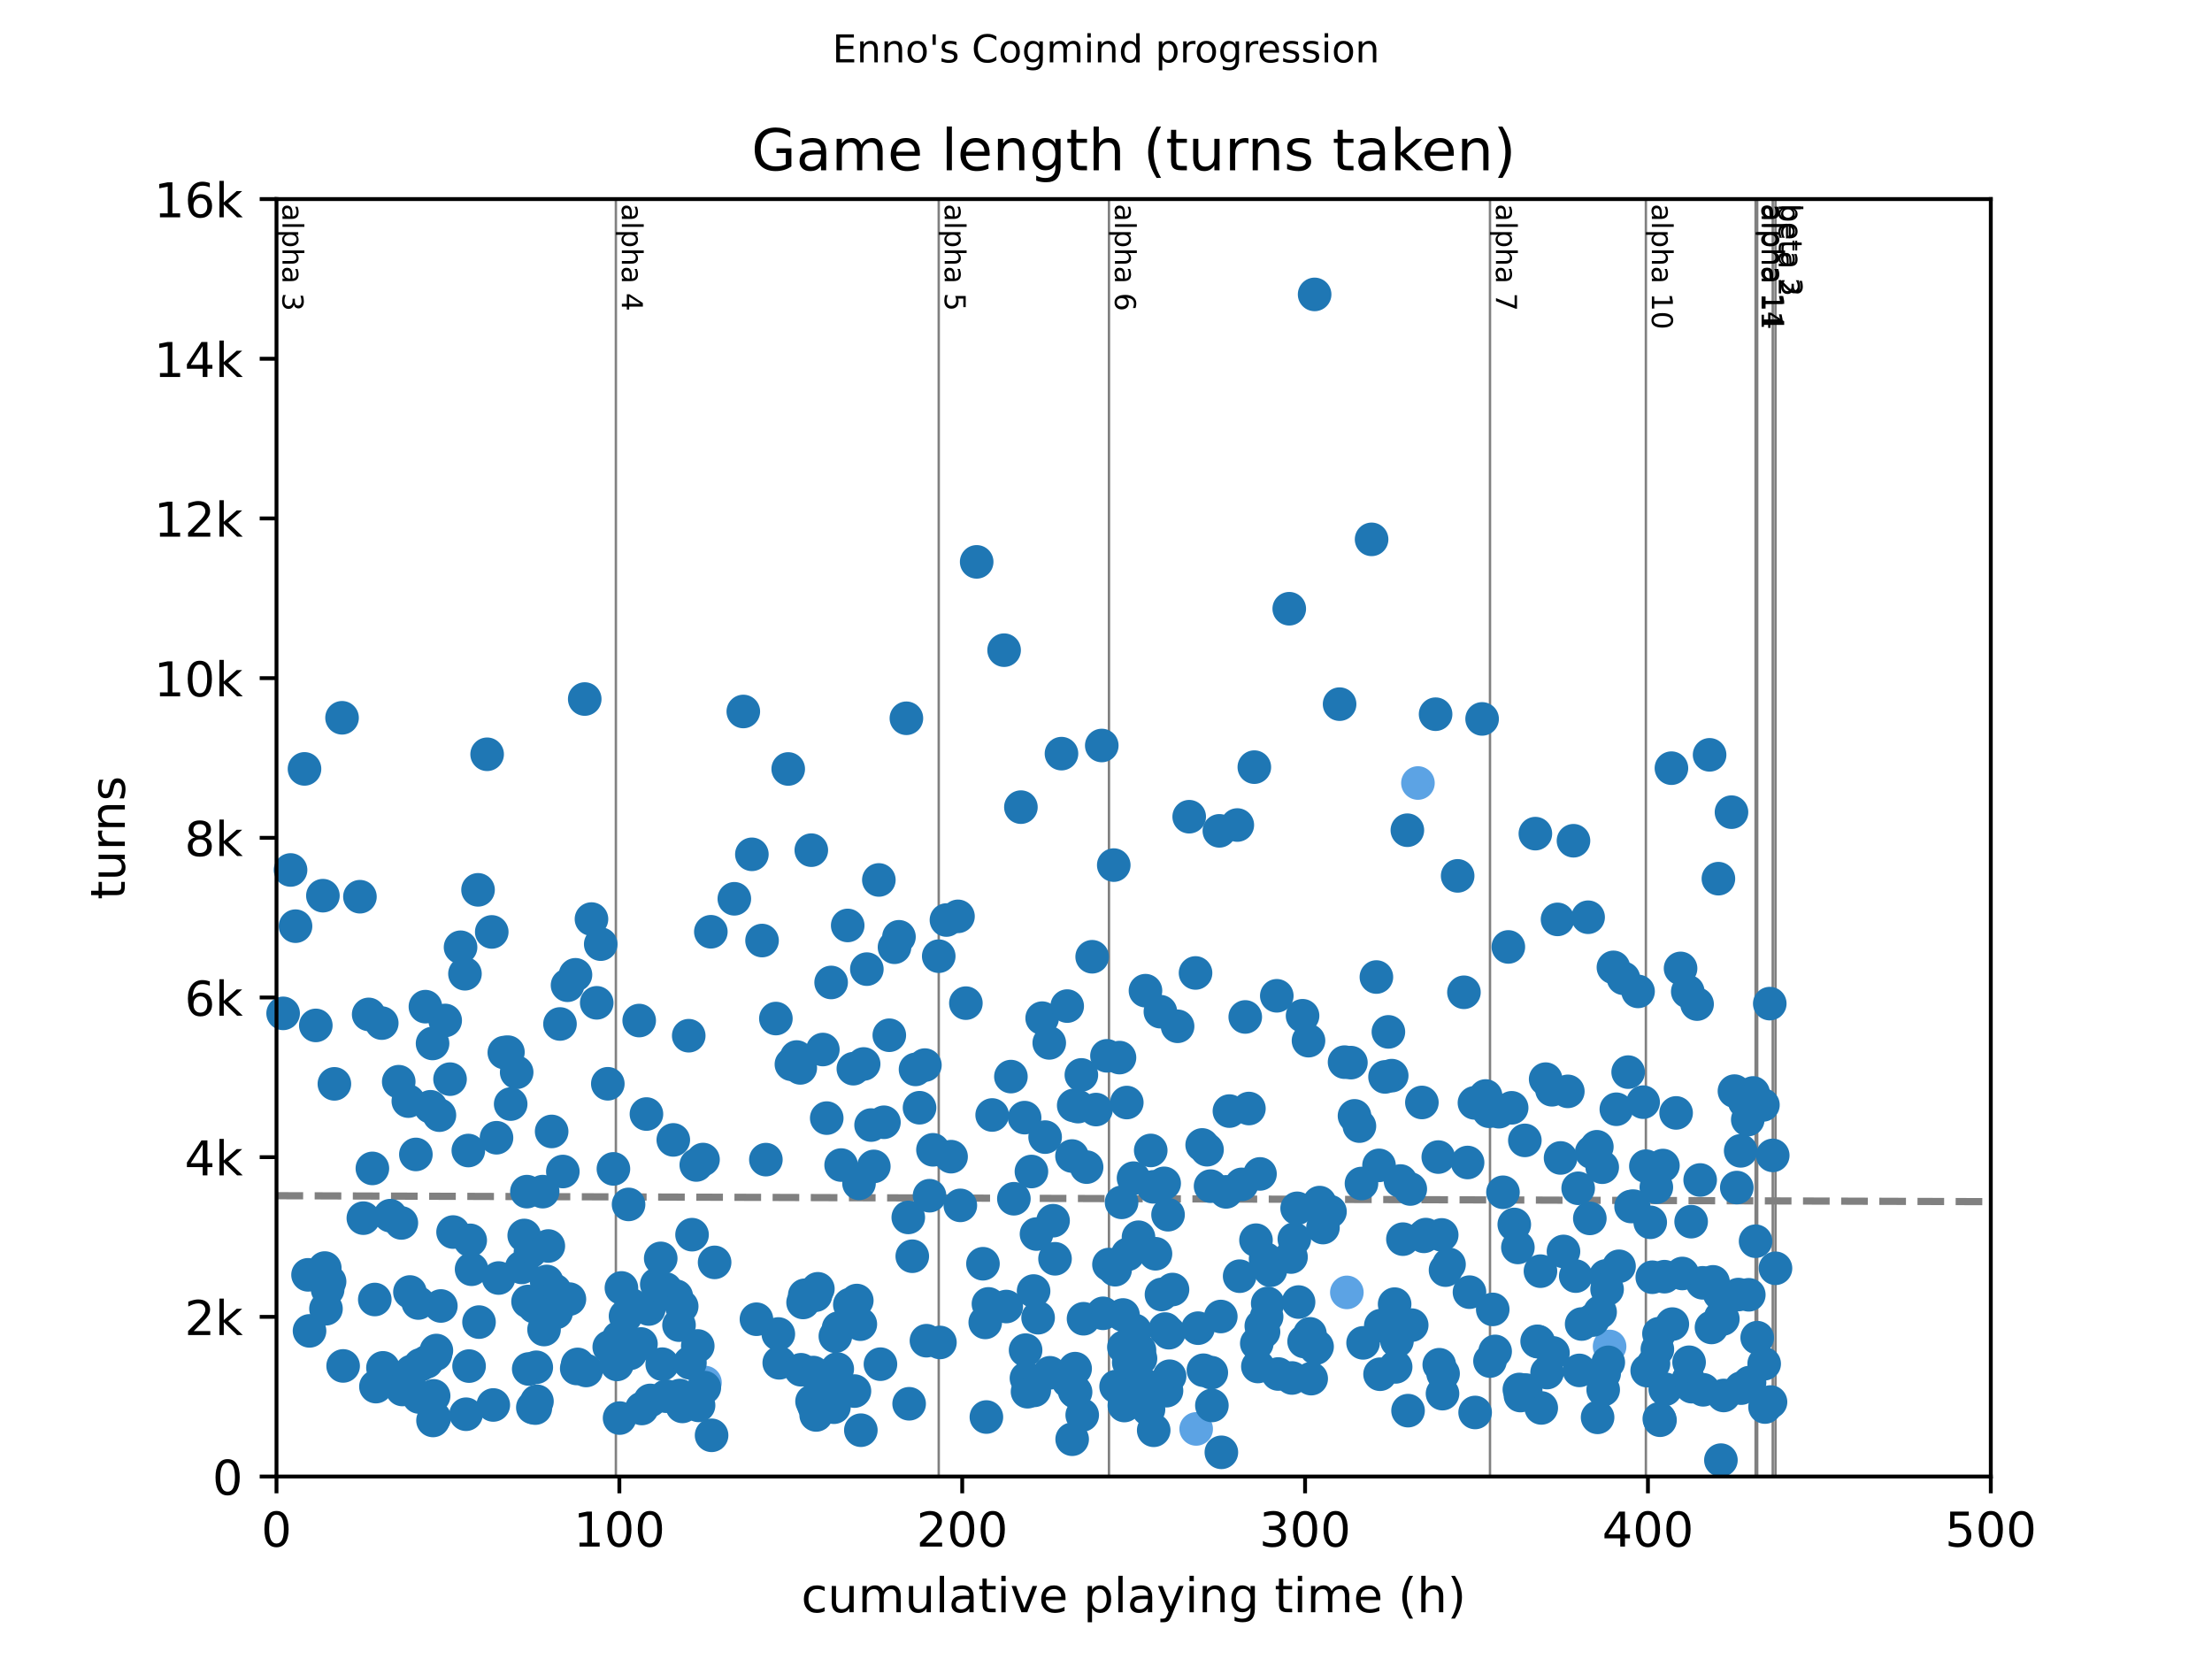 <?xml version="1.0" encoding="utf-8" standalone="no"?>
<!DOCTYPE svg PUBLIC "-//W3C//DTD SVG 1.1//EN"
  "http://www.w3.org/Graphics/SVG/1.1/DTD/svg11.dtd">
<!-- Created with matplotlib (https://matplotlib.org/) -->
<svg height="345.6pt" version="1.1" viewBox="0 0 460.8 345.6" width="460.8pt" xmlns="http://www.w3.org/2000/svg" xmlns:xlink="http://www.w3.org/1999/xlink">
 <defs>
  <style type="text/css">
*{stroke-linecap:butt;stroke-linejoin:round;}
  </style>
 </defs>
 <g id="figure_1">
  <g id="patch_1">
   <path d="M 0 345.6 
L 460.8 345.6 
L 460.8 0 
L 0 0 
z
" style="fill:#ffffff;"/>
  </g>
  <g id="axes_1">
   <g id="patch_2">
    <path d="M 57.6 307.584 
L 414.72 307.584 
L 414.72 41.472 
L 57.6 41.472 
z
" style="fill:#ffffff;"/>
   </g>
   <g id="line2d_1">
    <path clip-path="url(#p0c98de11be)" d="M 57.6 249.088 
L 414.72 250.331 
" style="fill:none;stroke:#808080;stroke-dasharray:5.55,2.4;stroke-dashoffset:0;stroke-width:1.5;"/>
   </g>
   <g id="line2d_2">
    <path clip-path="url(#p0c98de11be)" d="M 128.298 307.584 
L 128.298 41.472 
" style="fill:none;stroke:#808080;stroke-linecap:square;stroke-width:0.5;"/>
   </g>
   <g id="line2d_3">
    <path clip-path="url(#p0c98de11be)" d="M 195.555 307.584 
L 195.555 41.472 
" style="fill:none;stroke:#808080;stroke-linecap:square;stroke-width:0.5;"/>
   </g>
   <g id="line2d_4">
    <path clip-path="url(#p0c98de11be)" d="M 231.017 307.584 
L 231.017 41.472 
" style="fill:none;stroke:#808080;stroke-linecap:square;stroke-width:0.5;"/>
   </g>
   <g id="line2d_5">
    <path clip-path="url(#p0c98de11be)" d="M 310.393 307.584 
L 310.393 41.472 
" style="fill:none;stroke:#808080;stroke-linecap:square;stroke-width:0.5;"/>
   </g>
   <g id="line2d_6">
    <path clip-path="url(#p0c98de11be)" d="M 342.867 307.584 
L 342.867 41.472 
" style="fill:none;stroke:#808080;stroke-linecap:square;stroke-width:0.5;"/>
   </g>
   <g id="line2d_7">
    <path clip-path="url(#p0c98de11be)" d="M 365.723 307.584 
L 365.723 41.472 
" style="fill:none;stroke:#808080;stroke-linecap:square;stroke-width:0.5;"/>
   </g>
   <g id="line2d_8">
    <path clip-path="url(#p0c98de11be)" d="M 366.056 307.584 
L 366.056 41.472 
" style="fill:none;stroke:#808080;stroke-linecap:square;stroke-width:0.5;"/>
   </g>
   <g id="line2d_9">
    <path clip-path="url(#p0c98de11be)" d="M 369.294 307.584 
L 369.294 41.472 
" style="fill:none;stroke:#808080;stroke-linecap:square;stroke-width:0.5;"/>
   </g>
   <g id="line2d_10">
    <path clip-path="url(#p0c98de11be)" d="M 369.866 307.584 
L 369.866 41.472 
" style="fill:none;stroke:#808080;stroke-linecap:square;stroke-width:0.5;"/>
   </g>
   <g id="text_1">
    <!-- alpha 3 -->
    <defs>
     <path d="M 34.281 27.484 
Q 23.391 27.484 19.188 25 
Q 14.984 22.516 14.984 16.5 
Q 14.984 11.719 18.141 8.906 
Q 21.297 6.109 26.703 6.109 
Q 34.188 6.109 38.703 11.406 
Q 43.219 16.703 43.219 25.484 
L 43.219 27.484 
z
M 52.203 31.203 
L 52.203 0 
L 43.219 0 
L 43.219 8.297 
Q 40.141 3.328 35.547 0.953 
Q 30.953 -1.422 24.312 -1.422 
Q 15.922 -1.422 10.953 3.297 
Q 6 8.016 6 15.922 
Q 6 25.141 12.172 29.828 
Q 18.359 34.516 30.609 34.516 
L 43.219 34.516 
L 43.219 35.406 
Q 43.219 41.609 39.141 45 
Q 35.062 48.391 27.688 48.391 
Q 23 48.391 18.547 47.266 
Q 14.109 46.141 10.016 43.891 
L 10.016 52.203 
Q 14.938 54.109 19.578 55.047 
Q 24.219 56 28.609 56 
Q 40.484 56 46.344 49.844 
Q 52.203 43.703 52.203 31.203 
z
" id="DejaVuSans-97"/>
     <path d="M 9.422 75.984 
L 18.406 75.984 
L 18.406 0 
L 9.422 0 
z
" id="DejaVuSans-108"/>
     <path d="M 18.109 8.203 
L 18.109 -20.797 
L 9.078 -20.797 
L 9.078 54.688 
L 18.109 54.688 
L 18.109 46.391 
Q 20.953 51.266 25.266 53.625 
Q 29.594 56 35.594 56 
Q 45.562 56 51.781 48.094 
Q 58.016 40.188 58.016 27.297 
Q 58.016 14.406 51.781 6.484 
Q 45.562 -1.422 35.594 -1.422 
Q 29.594 -1.422 25.266 0.953 
Q 20.953 3.328 18.109 8.203 
z
M 48.688 27.297 
Q 48.688 37.203 44.609 42.844 
Q 40.531 48.484 33.406 48.484 
Q 26.266 48.484 22.188 42.844 
Q 18.109 37.203 18.109 27.297 
Q 18.109 17.391 22.188 11.75 
Q 26.266 6.109 33.406 6.109 
Q 40.531 6.109 44.609 11.75 
Q 48.688 17.391 48.688 27.297 
z
" id="DejaVuSans-112"/>
     <path d="M 54.891 33.016 
L 54.891 0 
L 45.906 0 
L 45.906 32.719 
Q 45.906 40.484 42.875 44.328 
Q 39.844 48.188 33.797 48.188 
Q 26.516 48.188 22.312 43.547 
Q 18.109 38.922 18.109 30.906 
L 18.109 0 
L 9.078 0 
L 9.078 75.984 
L 18.109 75.984 
L 18.109 46.188 
Q 21.344 51.125 25.703 53.562 
Q 30.078 56 35.797 56 
Q 45.219 56 50.047 50.172 
Q 54.891 44.344 54.891 33.016 
z
" id="DejaVuSans-104"/>
     <path id="DejaVuSans-32"/>
     <path d="M 40.578 39.312 
Q 47.656 37.797 51.625 33 
Q 55.609 28.219 55.609 21.188 
Q 55.609 10.406 48.188 4.484 
Q 40.766 -1.422 27.094 -1.422 
Q 22.516 -1.422 17.656 -0.516 
Q 12.797 0.391 7.625 2.203 
L 7.625 11.719 
Q 11.719 9.328 16.594 8.109 
Q 21.484 6.891 26.812 6.891 
Q 36.078 6.891 40.938 10.547 
Q 45.797 14.203 45.797 21.188 
Q 45.797 27.641 41.281 31.266 
Q 36.766 34.906 28.719 34.906 
L 20.219 34.906 
L 20.219 43.016 
L 29.109 43.016 
Q 36.375 43.016 40.234 45.922 
Q 44.094 48.828 44.094 54.297 
Q 44.094 59.906 40.109 62.906 
Q 36.141 65.922 28.719 65.922 
Q 24.656 65.922 20.016 65.031 
Q 15.375 64.156 9.812 62.312 
L 9.812 71.094 
Q 15.438 72.656 20.344 73.438 
Q 25.25 74.219 29.594 74.219 
Q 40.828 74.219 47.359 69.109 
Q 53.906 64.016 53.906 55.328 
Q 53.906 49.266 50.438 45.094 
Q 46.969 40.922 40.578 39.312 
z
" id="DejaVuSans-51"/>
    </defs>
    <g transform="translate(58.848 42.472)rotate(-270)scale(0.06 -0.06)">
     <use xlink:href="#DejaVuSans-97"/>
     <use x="61.279" xlink:href="#DejaVuSans-108"/>
     <use x="89.062" xlink:href="#DejaVuSans-112"/>
     <use x="152.539" xlink:href="#DejaVuSans-104"/>
     <use x="215.918" xlink:href="#DejaVuSans-97"/>
     <use x="277.197" xlink:href="#DejaVuSans-32"/>
     <use x="308.984" xlink:href="#DejaVuSans-51"/>
    </g>
   </g>
   <g id="text_2">
    <!-- alpha 4 -->
    <defs>
     <path d="M 37.797 64.312 
L 12.891 25.391 
L 37.797 25.391 
z
M 35.203 72.906 
L 47.609 72.906 
L 47.609 25.391 
L 58.016 25.391 
L 58.016 17.188 
L 47.609 17.188 
L 47.609 0 
L 37.797 0 
L 37.797 17.188 
L 4.891 17.188 
L 4.891 26.703 
z
" id="DejaVuSans-52"/>
    </defs>
    <g transform="translate(129.546 42.472)rotate(-270)scale(0.06 -0.06)">
     <use xlink:href="#DejaVuSans-97"/>
     <use x="61.279" xlink:href="#DejaVuSans-108"/>
     <use x="89.062" xlink:href="#DejaVuSans-112"/>
     <use x="152.539" xlink:href="#DejaVuSans-104"/>
     <use x="215.918" xlink:href="#DejaVuSans-97"/>
     <use x="277.197" xlink:href="#DejaVuSans-32"/>
     <use x="308.984" xlink:href="#DejaVuSans-52"/>
    </g>
   </g>
   <g id="text_3">
    <!-- alpha 5 -->
    <defs>
     <path d="M 10.797 72.906 
L 49.516 72.906 
L 49.516 64.594 
L 19.828 64.594 
L 19.828 46.734 
Q 21.969 47.469 24.109 47.828 
Q 26.266 48.188 28.422 48.188 
Q 40.625 48.188 47.75 41.5 
Q 54.891 34.812 54.891 23.391 
Q 54.891 11.625 47.562 5.094 
Q 40.234 -1.422 26.906 -1.422 
Q 22.312 -1.422 17.547 -0.641 
Q 12.797 0.141 7.719 1.703 
L 7.719 11.625 
Q 12.109 9.234 16.797 8.062 
Q 21.484 6.891 26.703 6.891 
Q 35.156 6.891 40.078 11.328 
Q 45.016 15.766 45.016 23.391 
Q 45.016 31 40.078 35.438 
Q 35.156 39.891 26.703 39.891 
Q 22.75 39.891 18.812 39.016 
Q 14.891 38.141 10.797 36.281 
z
" id="DejaVuSans-53"/>
    </defs>
    <g transform="translate(196.803 42.472)rotate(-270)scale(0.06 -0.06)">
     <use xlink:href="#DejaVuSans-97"/>
     <use x="61.279" xlink:href="#DejaVuSans-108"/>
     <use x="89.062" xlink:href="#DejaVuSans-112"/>
     <use x="152.539" xlink:href="#DejaVuSans-104"/>
     <use x="215.918" xlink:href="#DejaVuSans-97"/>
     <use x="277.197" xlink:href="#DejaVuSans-32"/>
     <use x="308.984" xlink:href="#DejaVuSans-53"/>
    </g>
   </g>
   <g id="text_4">
    <!-- alpha 6 -->
    <defs>
     <path d="M 33.016 40.375 
Q 26.375 40.375 22.484 35.828 
Q 18.609 31.297 18.609 23.391 
Q 18.609 15.531 22.484 10.953 
Q 26.375 6.391 33.016 6.391 
Q 39.656 6.391 43.531 10.953 
Q 47.406 15.531 47.406 23.391 
Q 47.406 31.297 43.531 35.828 
Q 39.656 40.375 33.016 40.375 
z
M 52.594 71.297 
L 52.594 62.312 
Q 48.875 64.062 45.094 64.984 
Q 41.312 65.922 37.594 65.922 
Q 27.828 65.922 22.672 59.328 
Q 17.531 52.734 16.797 39.406 
Q 19.672 43.656 24.016 45.922 
Q 28.375 48.188 33.594 48.188 
Q 44.578 48.188 50.953 41.516 
Q 57.328 34.859 57.328 23.391 
Q 57.328 12.156 50.688 5.359 
Q 44.047 -1.422 33.016 -1.422 
Q 20.359 -1.422 13.672 8.266 
Q 6.984 17.969 6.984 36.375 
Q 6.984 53.656 15.188 63.938 
Q 23.391 74.219 37.203 74.219 
Q 40.922 74.219 44.703 73.484 
Q 48.484 72.75 52.594 71.297 
z
" id="DejaVuSans-54"/>
    </defs>
    <g transform="translate(232.265 42.472)rotate(-270)scale(0.06 -0.06)">
     <use xlink:href="#DejaVuSans-97"/>
     <use x="61.279" xlink:href="#DejaVuSans-108"/>
     <use x="89.062" xlink:href="#DejaVuSans-112"/>
     <use x="152.539" xlink:href="#DejaVuSans-104"/>
     <use x="215.918" xlink:href="#DejaVuSans-97"/>
     <use x="277.197" xlink:href="#DejaVuSans-32"/>
     <use x="308.984" xlink:href="#DejaVuSans-54"/>
    </g>
   </g>
   <g id="text_5">
    <!-- alpha 7 -->
    <defs>
     <path d="M 8.203 72.906 
L 55.078 72.906 
L 55.078 68.703 
L 28.609 0 
L 18.312 0 
L 43.219 64.594 
L 8.203 64.594 
z
" id="DejaVuSans-55"/>
    </defs>
    <g transform="translate(311.641 42.472)rotate(-270)scale(0.06 -0.06)">
     <use xlink:href="#DejaVuSans-97"/>
     <use x="61.279" xlink:href="#DejaVuSans-108"/>
     <use x="89.062" xlink:href="#DejaVuSans-112"/>
     <use x="152.539" xlink:href="#DejaVuSans-104"/>
     <use x="215.918" xlink:href="#DejaVuSans-97"/>
     <use x="277.197" xlink:href="#DejaVuSans-32"/>
     <use x="308.984" xlink:href="#DejaVuSans-55"/>
    </g>
   </g>
   <g id="text_6">
    <!-- alpha 10 -->
    <defs>
     <path d="M 12.406 8.297 
L 28.516 8.297 
L 28.516 63.922 
L 10.984 60.406 
L 10.984 69.391 
L 28.422 72.906 
L 38.281 72.906 
L 38.281 8.297 
L 54.391 8.297 
L 54.391 0 
L 12.406 0 
z
" id="DejaVuSans-49"/>
     <path d="M 31.781 66.406 
Q 24.172 66.406 20.328 58.906 
Q 16.5 51.422 16.5 36.375 
Q 16.5 21.391 20.328 13.891 
Q 24.172 6.391 31.781 6.391 
Q 39.453 6.391 43.281 13.891 
Q 47.125 21.391 47.125 36.375 
Q 47.125 51.422 43.281 58.906 
Q 39.453 66.406 31.781 66.406 
z
M 31.781 74.219 
Q 44.047 74.219 50.516 64.516 
Q 56.984 54.828 56.984 36.375 
Q 56.984 17.969 50.516 8.266 
Q 44.047 -1.422 31.781 -1.422 
Q 19.531 -1.422 13.062 8.266 
Q 6.594 17.969 6.594 36.375 
Q 6.594 54.828 13.062 64.516 
Q 19.531 74.219 31.781 74.219 
z
" id="DejaVuSans-48"/>
    </defs>
    <g transform="translate(344.115 42.472)rotate(-270)scale(0.06 -0.06)">
     <use xlink:href="#DejaVuSans-97"/>
     <use x="61.279" xlink:href="#DejaVuSans-108"/>
     <use x="89.062" xlink:href="#DejaVuSans-112"/>
     <use x="152.539" xlink:href="#DejaVuSans-104"/>
     <use x="215.918" xlink:href="#DejaVuSans-97"/>
     <use x="277.197" xlink:href="#DejaVuSans-32"/>
     <use x="308.984" xlink:href="#DejaVuSans-49"/>
     <use x="372.607" xlink:href="#DejaVuSans-48"/>
    </g>
   </g>
   <g id="text_7">
    <!-- alpha 11 -->
    <g transform="translate(366.971 42.472)rotate(-270)scale(0.06 -0.06)">
     <use xlink:href="#DejaVuSans-97"/>
     <use x="61.279" xlink:href="#DejaVuSans-108"/>
     <use x="89.062" xlink:href="#DejaVuSans-112"/>
     <use x="152.539" xlink:href="#DejaVuSans-104"/>
     <use x="215.918" xlink:href="#DejaVuSans-97"/>
     <use x="277.197" xlink:href="#DejaVuSans-32"/>
     <use x="308.984" xlink:href="#DejaVuSans-49"/>
     <use x="372.607" xlink:href="#DejaVuSans-49"/>
    </g>
   </g>
   <g id="text_8">
    <!-- alpha 14 -->
    <g transform="translate(367.304 42.472)rotate(-270)scale(0.06 -0.06)">
     <use xlink:href="#DejaVuSans-97"/>
     <use x="61.279" xlink:href="#DejaVuSans-108"/>
     <use x="89.062" xlink:href="#DejaVuSans-112"/>
     <use x="152.539" xlink:href="#DejaVuSans-104"/>
     <use x="215.918" xlink:href="#DejaVuSans-97"/>
     <use x="277.197" xlink:href="#DejaVuSans-32"/>
     <use x="308.984" xlink:href="#DejaVuSans-49"/>
     <use x="372.607" xlink:href="#DejaVuSans-52"/>
    </g>
   </g>
   <g id="text_9">
    <!-- beta 2 -->
    <defs>
     <path d="M 48.688 27.297 
Q 48.688 37.203 44.609 42.844 
Q 40.531 48.484 33.406 48.484 
Q 26.266 48.484 22.188 42.844 
Q 18.109 37.203 18.109 27.297 
Q 18.109 17.391 22.188 11.75 
Q 26.266 6.109 33.406 6.109 
Q 40.531 6.109 44.609 11.75 
Q 48.688 17.391 48.688 27.297 
z
M 18.109 46.391 
Q 20.953 51.266 25.266 53.625 
Q 29.594 56 35.594 56 
Q 45.562 56 51.781 48.094 
Q 58.016 40.188 58.016 27.297 
Q 58.016 14.406 51.781 6.484 
Q 45.562 -1.422 35.594 -1.422 
Q 29.594 -1.422 25.266 0.953 
Q 20.953 3.328 18.109 8.203 
L 18.109 0 
L 9.078 0 
L 9.078 75.984 
L 18.109 75.984 
z
" id="DejaVuSans-98"/>
     <path d="M 56.203 29.594 
L 56.203 25.203 
L 14.891 25.203 
Q 15.484 15.922 20.484 11.062 
Q 25.484 6.203 34.422 6.203 
Q 39.594 6.203 44.453 7.469 
Q 49.312 8.734 54.109 11.281 
L 54.109 2.781 
Q 49.266 0.734 44.188 -0.344 
Q 39.109 -1.422 33.891 -1.422 
Q 20.797 -1.422 13.156 6.188 
Q 5.516 13.812 5.516 26.812 
Q 5.516 40.234 12.766 48.109 
Q 20.016 56 32.328 56 
Q 43.359 56 49.781 48.891 
Q 56.203 41.797 56.203 29.594 
z
M 47.219 32.234 
Q 47.125 39.594 43.094 43.984 
Q 39.062 48.391 32.422 48.391 
Q 24.906 48.391 20.391 44.141 
Q 15.875 39.891 15.188 32.172 
z
" id="DejaVuSans-101"/>
     <path d="M 18.312 70.219 
L 18.312 54.688 
L 36.812 54.688 
L 36.812 47.703 
L 18.312 47.703 
L 18.312 18.016 
Q 18.312 11.328 20.141 9.422 
Q 21.969 7.516 27.594 7.516 
L 36.812 7.516 
L 36.812 0 
L 27.594 0 
Q 17.188 0 13.234 3.875 
Q 9.281 7.766 9.281 18.016 
L 9.281 47.703 
L 2.688 47.703 
L 2.688 54.688 
L 9.281 54.688 
L 9.281 70.219 
z
" id="DejaVuSans-116"/>
     <path d="M 19.188 8.297 
L 53.609 8.297 
L 53.609 0 
L 7.328 0 
L 7.328 8.297 
Q 12.938 14.109 22.625 23.891 
Q 32.328 33.688 34.812 36.531 
Q 39.547 41.844 41.422 45.531 
Q 43.312 49.219 43.312 52.781 
Q 43.312 58.594 39.234 62.25 
Q 35.156 65.922 28.609 65.922 
Q 23.969 65.922 18.812 64.312 
Q 13.672 62.703 7.812 59.422 
L 7.812 69.391 
Q 13.766 71.781 18.938 73 
Q 24.125 74.219 28.422 74.219 
Q 39.75 74.219 46.484 68.547 
Q 53.219 62.891 53.219 53.422 
Q 53.219 48.922 51.531 44.891 
Q 49.859 40.875 45.406 35.406 
Q 44.188 33.984 37.641 27.219 
Q 31.109 20.453 19.188 8.297 
z
" id="DejaVuSans-50"/>
    </defs>
    <g transform="translate(370.542 42.472)rotate(-270)scale(0.06 -0.06)">
     <use xlink:href="#DejaVuSans-98"/>
     <use x="63.477" xlink:href="#DejaVuSans-101"/>
     <use x="125" xlink:href="#DejaVuSans-116"/>
     <use x="164.209" xlink:href="#DejaVuSans-97"/>
     <use x="225.488" xlink:href="#DejaVuSans-32"/>
     <use x="257.275" xlink:href="#DejaVuSans-50"/>
    </g>
   </g>
   <g id="text_10">
    <!-- beta 3 -->
    <g transform="translate(371.114 42.472)rotate(-270)scale(0.06 -0.06)">
     <use xlink:href="#DejaVuSans-98"/>
     <use x="63.477" xlink:href="#DejaVuSans-101"/>
     <use x="125" xlink:href="#DejaVuSans-116"/>
     <use x="164.209" xlink:href="#DejaVuSans-97"/>
     <use x="225.488" xlink:href="#DejaVuSans-32"/>
     <use x="257.275" xlink:href="#DejaVuSans-51"/>
    </g>
   </g>
   <g id="PathCollection_1">
    <defs>
     <path d="M 0 3 
C 0.796 3 1.559 2.684 2.121 2.121 
C 2.684 1.559 3 0.796 3 0 
C 3 -0.796 2.684 -1.559 2.121 -2.121 
C 1.559 -2.684 0.796 -3 0 -3 
C -0.796 -3 -1.559 -2.684 -2.121 -2.121 
C -2.684 -1.559 -3 -0.796 -3 0 
C -3 0.796 -2.684 1.559 -2.121 2.121 
C -1.559 2.684 -0.796 3 0 3 
z
" id="m7697d46eb5" style="stroke:#5ca3e4;"/>
    </defs>
    <g>
     <use style="fill:#5ca3e4;stroke:#5ca3e4;" x="146.856" xlink:href="#m7697d46eb5" y="288.008"/>
     <use style="fill:#5ca3e4;stroke:#5ca3e4;" x="249.183" xlink:href="#m7697d46eb5" y="297.671"/>
     <use style="fill:#5ca3e4;stroke:#5ca3e4;" x="280.574" xlink:href="#m7697d46eb5" y="269.231"/>
     <use style="fill:#5ca3e4;stroke:#5ca3e4;" x="295.382" xlink:href="#m7697d46eb5" y="163.118"/>
     <use style="fill:#5ca3e4;stroke:#5ca3e4;" x="335.308" xlink:href="#m7697d46eb5" y="280.49"/>
    </g>
   </g>
   <g id="PathCollection_2">
    <defs>
     <path d="M 0 3 
C 0.796 3 1.559 2.684 2.121 2.121 
C 2.684 1.559 3 0.796 3 0 
C 3 -0.796 2.684 -1.559 2.121 -2.121 
C 1.559 -2.684 0.796 -3 0 -3 
C -0.796 -3 -1.559 -2.684 -2.121 -2.121 
C -2.684 -1.559 -3 -0.796 -3 0 
C -3 0.796 -2.684 1.559 -2.121 2.121 
C -1.559 2.684 -0.796 3 0 3 
z
" id="mcaa5efd2b0" style="stroke:#1f77b4;"/>
    </defs>
    <g>
     <use style="fill:#1f77b4;stroke:#1f77b4;" x="58.981" xlink:href="#mcaa5efd2b0" y="211.102"/>
     <use style="fill:#1f77b4;stroke:#1f77b4;" x="60.528" xlink:href="#mcaa5efd2b0" y="181.231"/>
     <use style="fill:#1f77b4;stroke:#1f77b4;" x="61.564" xlink:href="#mcaa5efd2b0" y="192.94"/>
     <use style="fill:#1f77b4;stroke:#1f77b4;" x="63.433" xlink:href="#mcaa5efd2b0" y="160.175"/>
     <use style="fill:#1f77b4;stroke:#1f77b4;" x="64.171" xlink:href="#mcaa5efd2b0" y="265.572"/>
     <use style="fill:#1f77b4;stroke:#1f77b4;" x="64.481" xlink:href="#mcaa5efd2b0" y="277.247"/>
     <use style="fill:#1f77b4;stroke:#1f77b4;" x="65.79" xlink:href="#mcaa5efd2b0" y="213.613"/>
     <use style="fill:#1f77b4;stroke:#1f77b4;" x="67.266" xlink:href="#mcaa5efd2b0" y="186.586"/>
     <use style="fill:#1f77b4;stroke:#1f77b4;" x="67.659" xlink:href="#mcaa5efd2b0" y="264.158"/>
     <use style="fill:#1f77b4;stroke:#1f77b4;" x="67.909" xlink:href="#mcaa5efd2b0" y="272.64"/>
     <use style="fill:#1f77b4;stroke:#1f77b4;" x="68.254" xlink:href="#mcaa5efd2b0" y="268.632"/>
     <use style="fill:#1f77b4;stroke:#1f77b4;" x="68.659" xlink:href="#mcaa5efd2b0" y="266.969"/>
     <use style="fill:#1f77b4;stroke:#1f77b4;" x="69.659" xlink:href="#mcaa5efd2b0" y="225.788"/>
     <use style="fill:#1f77b4;stroke:#1f77b4;" x="71.254" xlink:href="#mcaa5efd2b0" y="149.53"/>
     <use style="fill:#1f77b4;stroke:#1f77b4;" x="71.48" xlink:href="#mcaa5efd2b0" y="284.549"/>
     <use style="fill:#1f77b4;stroke:#1f77b4;" x="74.98" xlink:href="#mcaa5efd2b0" y="186.802"/>
     <use style="fill:#1f77b4;stroke:#1f77b4;" x="75.694" xlink:href="#mcaa5efd2b0" y="253.763"/>
     <use style="fill:#1f77b4;stroke:#1f77b4;" x="76.801" xlink:href="#mcaa5efd2b0" y="211.318"/>
     <use style="fill:#1f77b4;stroke:#1f77b4;" x="77.575" xlink:href="#mcaa5efd2b0" y="243.401"/>
     <use style="fill:#1f77b4;stroke:#1f77b4;" x="78.075" xlink:href="#mcaa5efd2b0" y="270.711"/>
     <use style="fill:#1f77b4;stroke:#1f77b4;" x="78.313" xlink:href="#mcaa5efd2b0" y="288.856"/>
     <use style="fill:#1f77b4;stroke:#1f77b4;" x="79.527" xlink:href="#mcaa5efd2b0" y="213.131"/>
     <use style="fill:#1f77b4;stroke:#1f77b4;" x="79.777" xlink:href="#mcaa5efd2b0" y="284.948"/>
     <use style="fill:#1f77b4;stroke:#1f77b4;" x="81.301" xlink:href="#mcaa5efd2b0" y="253.247"/>
     <use style="fill:#1f77b4;stroke:#1f77b4;" x="83.063" xlink:href="#mcaa5efd2b0" y="225.339"/>
     <use style="fill:#1f77b4;stroke:#1f77b4;" x="83.61" xlink:href="#mcaa5efd2b0" y="254.761"/>
     <use style="fill:#1f77b4;stroke:#1f77b4;" x="83.825" xlink:href="#mcaa5efd2b0" y="289.455"/>
     <use style="fill:#1f77b4;stroke:#1f77b4;" x="84.015" xlink:href="#mcaa5efd2b0" y="289.106"/>
     <use style="fill:#1f77b4;stroke:#1f77b4;" x="85.063" xlink:href="#mcaa5efd2b0" y="229.38"/>
     <use style="fill:#1f77b4;stroke:#1f77b4;" x="85.396" xlink:href="#mcaa5efd2b0" y="269.147"/>
     <use style="fill:#1f77b4;stroke:#1f77b4;" x="85.717" xlink:href="#mcaa5efd2b0" y="285.696"/>
     <use style="fill:#1f77b4;stroke:#1f77b4;" x="86.634" xlink:href="#mcaa5efd2b0" y="240.491"/>
     <use style="fill:#1f77b4;stroke:#1f77b4;" x="87.146" xlink:href="#mcaa5efd2b0" y="271.443"/>
     <use style="fill:#1f77b4;stroke:#1f77b4;" x="87.289" xlink:href="#mcaa5efd2b0" y="291.019"/>
     <use style="fill:#1f77b4;stroke:#1f77b4;" x="87.562" xlink:href="#mcaa5efd2b0" y="284.332"/>
     <use style="fill:#1f77b4;stroke:#1f77b4;" x="88.622" xlink:href="#mcaa5efd2b0" y="209.705"/>
     <use style="fill:#1f77b4;stroke:#1f77b4;" x="88.884" xlink:href="#mcaa5efd2b0" y="283.7"/>
     <use style="fill:#1f77b4;stroke:#1f77b4;" x="89.681" xlink:href="#mcaa5efd2b0" y="230.561"/>
     <use style="fill:#1f77b4;stroke:#1f77b4;" x="90.11" xlink:href="#mcaa5efd2b0" y="217.372"/>
     <use style="fill:#1f77b4;stroke:#1f77b4;" x="90.205" xlink:href="#mcaa5efd2b0" y="295.908"/>
     <use style="fill:#1f77b4;stroke:#1f77b4;" x="90.336" xlink:href="#mcaa5efd2b0" y="290.786"/>
     <use style="fill:#1f77b4;stroke:#1f77b4;" x="90.479" xlink:href="#mcaa5efd2b0" y="295.359"/>
     <use style="fill:#1f77b4;stroke:#1f77b4;" x="90.705" xlink:href="#mcaa5efd2b0" y="282.137"/>
     <use style="fill:#1f77b4;stroke:#1f77b4;" x="90.907" xlink:href="#mcaa5efd2b0" y="281.339"/>
     <use style="fill:#1f77b4;stroke:#1f77b4;" x="91.538" xlink:href="#mcaa5efd2b0" y="232.308"/>
     <use style="fill:#1f77b4;stroke:#1f77b4;" x="91.836" xlink:href="#mcaa5efd2b0" y="272.058"/>
     <use style="fill:#1f77b4;stroke:#1f77b4;" x="92.741" xlink:href="#mcaa5efd2b0" y="212.582"/>
     <use style="fill:#1f77b4;stroke:#1f77b4;" x="93.752" xlink:href="#mcaa5efd2b0" y="224.807"/>
     <use style="fill:#1f77b4;stroke:#1f77b4;" x="94.383" xlink:href="#mcaa5efd2b0" y="256.657"/>
     <use style="fill:#1f77b4;stroke:#1f77b4;" x="95.943" xlink:href="#mcaa5efd2b0" y="197.33"/>
     <use style="fill:#1f77b4;stroke:#1f77b4;" x="96.859" xlink:href="#mcaa5efd2b0" y="202.852"/>
     <use style="fill:#1f77b4;stroke:#1f77b4;" x="97.086" xlink:href="#mcaa5efd2b0" y="294.611"/>
     <use style="fill:#1f77b4;stroke:#1f77b4;" x="97.562" xlink:href="#mcaa5efd2b0" y="239.676"/>
     <use style="fill:#1f77b4;stroke:#1f77b4;" x="97.716" xlink:href="#mcaa5efd2b0" y="284.582"/>
     <use style="fill:#1f77b4;stroke:#1f77b4;" x="97.955" xlink:href="#mcaa5efd2b0" y="258.387"/>
     <use style="fill:#1f77b4;stroke:#1f77b4;" x="98.24" xlink:href="#mcaa5efd2b0" y="264.407"/>
     <use style="fill:#1f77b4;stroke:#1f77b4;" x="99.585" xlink:href="#mcaa5efd2b0" y="185.372"/>
     <use style="fill:#1f77b4;stroke:#1f77b4;" x="99.788" xlink:href="#mcaa5efd2b0" y="275.418"/>
     <use style="fill:#1f77b4;stroke:#1f77b4;" x="101.478" xlink:href="#mcaa5efd2b0" y="157.131"/>
     <use style="fill:#1f77b4;stroke:#1f77b4;" x="102.442" xlink:href="#mcaa5efd2b0" y="194.137"/>
     <use style="fill:#1f77b4;stroke:#1f77b4;" x="102.764" xlink:href="#mcaa5efd2b0" y="292.682"/>
     <use style="fill:#1f77b4;stroke:#1f77b4;" x="103.43" xlink:href="#mcaa5efd2b0" y="237.014"/>
     <use style="fill:#1f77b4;stroke:#1f77b4;" x="103.871" xlink:href="#mcaa5efd2b0" y="266.237"/>
     <use style="fill:#1f77b4;stroke:#1f77b4;" x="105.061" xlink:href="#mcaa5efd2b0" y="219.268"/>
     <use style="fill:#1f77b4;stroke:#1f77b4;" x="105.811" xlink:href="#mcaa5efd2b0" y="219.185"/>
     <use style="fill:#1f77b4;stroke:#1f77b4;" x="106.383" xlink:href="#mcaa5efd2b0" y="229.996"/>
     <use style="fill:#1f77b4;stroke:#1f77b4;" x="107.633" xlink:href="#mcaa5efd2b0" y="223.376"/>
     <use style="fill:#1f77b4;stroke:#1f77b4;" x="108.68" xlink:href="#mcaa5efd2b0" y="264.025"/>
     <use style="fill:#1f77b4;stroke:#1f77b4;" x="109.204" xlink:href="#mcaa5efd2b0" y="257.372"/>
     <use style="fill:#1f77b4;stroke:#1f77b4;" x="109.763" xlink:href="#mcaa5efd2b0" y="248.241"/>
     <use style="fill:#1f77b4;stroke:#1f77b4;" x="110.001" xlink:href="#mcaa5efd2b0" y="271.127"/>
     <use style="fill:#1f77b4;stroke:#1f77b4;" x="110.144" xlink:href="#mcaa5efd2b0" y="285.181"/>
     <use style="fill:#1f77b4;stroke:#1f77b4;" x="110.513" xlink:href="#mcaa5efd2b0" y="260.732"/>
     <use style="fill:#1f77b4;stroke:#1f77b4;" x="111.001" xlink:href="#mcaa5efd2b0" y="293.214"/>
     <use style="fill:#1f77b4;stroke:#1f77b4;" x="111.347" xlink:href="#mcaa5efd2b0" y="272.224"/>
     <use style="fill:#1f77b4;stroke:#1f77b4;" x="111.525" xlink:href="#mcaa5efd2b0" y="293.33"/>
     <use style="fill:#1f77b4;stroke:#1f77b4;" x="111.716" xlink:href="#mcaa5efd2b0" y="284.831"/>
     <use style="fill:#1f77b4;stroke:#1f77b4;" x="111.858" xlink:href="#mcaa5efd2b0" y="291.917"/>
     <use style="fill:#1f77b4;stroke:#1f77b4;" x="113.049" xlink:href="#mcaa5efd2b0" y="248.241"/>
     <use style="fill:#1f77b4;stroke:#1f77b4;" x="113.335" xlink:href="#mcaa5efd2b0" y="276.964"/>
     <use style="fill:#1f77b4;stroke:#1f77b4;" x="113.882" xlink:href="#mcaa5efd2b0" y="266.952"/>
     <use style="fill:#1f77b4;stroke:#1f77b4;" x="114.227" xlink:href="#mcaa5efd2b0" y="259.567"/>
     <use style="fill:#1f77b4;stroke:#1f77b4;" x="114.918" xlink:href="#mcaa5efd2b0" y="235.7"/>
     <use style="fill:#1f77b4;stroke:#1f77b4;" x="115.287" xlink:href="#mcaa5efd2b0" y="271.16"/>
     <use style="fill:#1f77b4;stroke:#1f77b4;" x="115.572" xlink:href="#mcaa5efd2b0" y="268.831"/>
     <use style="fill:#1f77b4;stroke:#1f77b4;" x="115.858" xlink:href="#mcaa5efd2b0" y="273.405"/>
     <use style="fill:#1f77b4;stroke:#1f77b4;" x="116.656" xlink:href="#mcaa5efd2b0" y="213.314"/>
     <use style="fill:#1f77b4;stroke:#1f77b4;" x="117.251" xlink:href="#mcaa5efd2b0" y="244.05"/>
     <use style="fill:#1f77b4;stroke:#1f77b4;" x="118.227" xlink:href="#mcaa5efd2b0" y="205.247"/>
     <use style="fill:#1f77b4;stroke:#1f77b4;" x="118.62" xlink:href="#mcaa5efd2b0" y="270.628"/>
     <use style="fill:#1f77b4;stroke:#1f77b4;" x="119.882" xlink:href="#mcaa5efd2b0" y="203.069"/>
     <use style="fill:#1f77b4;stroke:#1f77b4;" x="120.144" xlink:href="#mcaa5efd2b0" y="285.081"/>
     <use style="fill:#1f77b4;stroke:#1f77b4;" x="120.334" xlink:href="#mcaa5efd2b0" y="284.233"/>
     <use style="fill:#1f77b4;stroke:#1f77b4;" x="121.81" xlink:href="#mcaa5efd2b0" y="145.622"/>
     <use style="fill:#1f77b4;stroke:#1f77b4;" x="122.108" xlink:href="#mcaa5efd2b0" y="285.497"/>
     <use style="fill:#1f77b4;stroke:#1f77b4;" x="123.215" xlink:href="#mcaa5efd2b0" y="191.459"/>
     <use style="fill:#1f77b4;stroke:#1f77b4;" x="124.31" xlink:href="#mcaa5efd2b0" y="208.906"/>
     <use style="fill:#1f77b4;stroke:#1f77b4;" x="125.143" xlink:href="#mcaa5efd2b0" y="196.682"/>
     <use style="fill:#1f77b4;stroke:#1f77b4;" x="126.619" xlink:href="#mcaa5efd2b0" y="225.771"/>
     <use style="fill:#1f77b4;stroke:#1f77b4;" x="126.917" xlink:href="#mcaa5efd2b0" y="280.607"/>
     <use style="fill:#1f77b4;stroke:#1f77b4;" x="127.786" xlink:href="#mcaa5efd2b0" y="243.501"/>
     <use style="fill:#1f77b4;stroke:#1f77b4;" x="128.298" xlink:href="#mcaa5efd2b0" y="282.902"/>
     <use style="fill:#1f77b4;stroke:#1f77b4;" x="128.524" xlink:href="#mcaa5efd2b0" y="284.233"/>
     <use style="fill:#1f77b4;stroke:#1f77b4;" x="128.929" xlink:href="#mcaa5efd2b0" y="278.644"/>
     <use style="fill:#1f77b4;stroke:#1f77b4;" x="129.072" xlink:href="#mcaa5efd2b0" y="295.409"/>
     <use style="fill:#1f77b4;stroke:#1f77b4;" x="129.453" xlink:href="#mcaa5efd2b0" y="268.299"/>
     <use style="fill:#1f77b4;stroke:#1f77b4;" x="129.869" xlink:href="#mcaa5efd2b0" y="281.505"/>
     <use style="fill:#1f77b4;stroke:#1f77b4;" x="130.31" xlink:href="#mcaa5efd2b0" y="274.17"/>
     <use style="fill:#1f77b4;stroke:#1f77b4;" x="130.941" xlink:href="#mcaa5efd2b0" y="250.902"/>
     <use style="fill:#1f77b4;stroke:#1f77b4;" x="131.286" xlink:href="#mcaa5efd2b0" y="281.921"/>
     <use style="fill:#1f77b4;stroke:#1f77b4;" x="131.571" xlink:href="#mcaa5efd2b0" y="271.858"/>
     <use style="fill:#1f77b4;stroke:#1f77b4;" x="133.155" xlink:href="#mcaa5efd2b0" y="212.599"/>
     <use style="fill:#1f77b4;stroke:#1f77b4;" x="133.524" xlink:href="#mcaa5efd2b0" y="279.975"/>
     <use style="fill:#1f77b4;stroke:#1f77b4;" x="133.702" xlink:href="#mcaa5efd2b0" y="293.414"/>
     <use style="fill:#1f77b4;stroke:#1f77b4;" x="134.666" xlink:href="#mcaa5efd2b0" y="232.075"/>
     <use style="fill:#1f77b4;stroke:#1f77b4;" x="135.155" xlink:href="#mcaa5efd2b0" y="272.69"/>
     <use style="fill:#1f77b4;stroke:#1f77b4;" x="135.464" xlink:href="#mcaa5efd2b0" y="291.734"/>
     <use style="fill:#1f77b4;stroke:#1f77b4;" x="136.821" xlink:href="#mcaa5efd2b0" y="267.551"/>
     <use style="fill:#1f77b4;stroke:#1f77b4;" x="137.642" xlink:href="#mcaa5efd2b0" y="262.145"/>
     <use style="fill:#1f77b4;stroke:#1f77b4;" x="137.952" xlink:href="#mcaa5efd2b0" y="284.183"/>
     <use style="fill:#1f77b4;stroke:#1f77b4;" x="138.642" xlink:href="#mcaa5efd2b0" y="268.499"/>
     <use style="fill:#1f77b4;stroke:#1f77b4;" x="138.785" xlink:href="#mcaa5efd2b0" y="290.852"/>
     <use style="fill:#1f77b4;stroke:#1f77b4;" x="140.261" xlink:href="#mcaa5efd2b0" y="237.463"/>
     <use style="fill:#1f77b4;stroke:#1f77b4;" x="140.88" xlink:href="#mcaa5efd2b0" y="270.029"/>
     <use style="fill:#1f77b4;stroke:#1f77b4;" x="141.452" xlink:href="#mcaa5efd2b0" y="276.05"/>
     <use style="fill:#1f77b4;stroke:#1f77b4;" x="141.607" xlink:href="#mcaa5efd2b0" y="290.719"/>
     <use style="fill:#1f77b4;stroke:#1f77b4;" x="142.011" xlink:href="#mcaa5efd2b0" y="272.125"/>
     <use style="fill:#1f77b4;stroke:#1f77b4;" x="142.154" xlink:href="#mcaa5efd2b0" y="292.981"/>
     <use style="fill:#1f77b4;stroke:#1f77b4;" x="143.475" xlink:href="#mcaa5efd2b0" y="215.759"/>
     <use style="fill:#1f77b4;stroke:#1f77b4;" x="143.725" xlink:href="#mcaa5efd2b0" y="283.9"/>
     <use style="fill:#1f77b4;stroke:#1f77b4;" x="144.166" xlink:href="#mcaa5efd2b0" y="257.206"/>
     <use style="fill:#1f77b4;stroke:#1f77b4;" x="145.047" xlink:href="#mcaa5efd2b0" y="242.686"/>
     <use style="fill:#1f77b4;stroke:#1f77b4;" x="145.356" xlink:href="#mcaa5efd2b0" y="280.391"/>
     <use style="fill:#1f77b4;stroke:#1f77b4;" x="145.523" xlink:href="#mcaa5efd2b0" y="292.765"/>
     <use style="fill:#1f77b4;stroke:#1f77b4;" x="146.451" xlink:href="#mcaa5efd2b0" y="241.555"/>
     <use style="fill:#1f77b4;stroke:#1f77b4;" x="146.725" xlink:href="#mcaa5efd2b0" y="289.056"/>
     <use style="fill:#1f77b4;stroke:#1f77b4;" x="148.082" xlink:href="#mcaa5efd2b0" y="194.104"/>
     <use style="fill:#1f77b4;stroke:#1f77b4;" x="148.237" xlink:href="#mcaa5efd2b0" y="299.002"/>
     <use style="fill:#1f77b4;stroke:#1f77b4;" x="148.868" xlink:href="#mcaa5efd2b0" y="262.977"/>
     <use style="fill:#1f77b4;stroke:#1f77b4;" x="152.975" xlink:href="#mcaa5efd2b0" y="187.235"/>
     <use style="fill:#1f77b4;stroke:#1f77b4;" x="154.844" xlink:href="#mcaa5efd2b0" y="148.216"/>
     <use style="fill:#1f77b4;stroke:#1f77b4;" x="156.629" xlink:href="#mcaa5efd2b0" y="177.971"/>
     <use style="fill:#1f77b4;stroke:#1f77b4;" x="157.582" xlink:href="#mcaa5efd2b0" y="274.819"/>
     <use style="fill:#1f77b4;stroke:#1f77b4;" x="158.748" xlink:href="#mcaa5efd2b0" y="195.933"/>
     <use style="fill:#1f77b4;stroke:#1f77b4;" x="159.546" xlink:href="#mcaa5efd2b0" y="241.572"/>
     <use style="fill:#1f77b4;stroke:#1f77b4;" x="161.629" xlink:href="#mcaa5efd2b0" y="212.183"/>
     <use style="fill:#1f77b4;stroke:#1f77b4;" x="162.141" xlink:href="#mcaa5efd2b0" y="277.896"/>
     <use style="fill:#1f77b4;stroke:#1f77b4;" x="162.331" xlink:href="#mcaa5efd2b0" y="283.9"/>
     <use style="fill:#1f77b4;stroke:#1f77b4;" x="164.2" xlink:href="#mcaa5efd2b0" y="160.191"/>
     <use style="fill:#1f77b4;stroke:#1f77b4;" x="164.867" xlink:href="#mcaa5efd2b0" y="221.713"/>
     <use style="fill:#1f77b4;stroke:#1f77b4;" x="165.962" xlink:href="#mcaa5efd2b0" y="220.199"/>
     <use style="fill:#1f77b4;stroke:#1f77b4;" x="166.712" xlink:href="#mcaa5efd2b0" y="222.461"/>
     <use style="fill:#1f77b4;stroke:#1f77b4;" x="166.855" xlink:href="#mcaa5efd2b0" y="285.347"/>
     <use style="fill:#1f77b4;stroke:#1f77b4;" x="167.295" xlink:href="#mcaa5efd2b0" y="271.326"/>
     <use style="fill:#1f77b4;stroke:#1f77b4;" x="167.641" xlink:href="#mcaa5efd2b0" y="269.829"/>
     <use style="fill:#1f77b4;stroke:#1f77b4;" x="169.01" xlink:href="#mcaa5efd2b0" y="177.106"/>
     <use style="fill:#1f77b4;stroke:#1f77b4;" x="169.164" xlink:href="#mcaa5efd2b0" y="291.933"/>
     <use style="fill:#1f77b4;stroke:#1f77b4;" x="169.414" xlink:href="#mcaa5efd2b0" y="285.929"/>
     <use style="fill:#1f77b4;stroke:#1f77b4;" x="169.557" xlink:href="#mcaa5efd2b0" y="292.898"/>
     <use style="fill:#1f77b4;stroke:#1f77b4;" x="169.89" xlink:href="#mcaa5efd2b0" y="269.813"/>
     <use style="fill:#1f77b4;stroke:#1f77b4;" x="170.021" xlink:href="#mcaa5efd2b0" y="294.761"/>
     <use style="fill:#1f77b4;stroke:#1f77b4;" x="170.378" xlink:href="#mcaa5efd2b0" y="268.482"/>
     <use style="fill:#1f77b4;stroke:#1f77b4;" x="171.414" xlink:href="#mcaa5efd2b0" y="218.636"/>
     <use style="fill:#1f77b4;stroke:#1f77b4;" x="172.224" xlink:href="#mcaa5efd2b0" y="232.923"/>
     <use style="fill:#1f77b4;stroke:#1f77b4;" x="173.14" xlink:href="#mcaa5efd2b0" y="204.665"/>
     <use style="fill:#1f77b4;stroke:#1f77b4;" x="173.343" xlink:href="#mcaa5efd2b0" y="289.838"/>
     <use style="fill:#1f77b4;stroke:#1f77b4;" x="173.581" xlink:href="#mcaa5efd2b0" y="288.457"/>
     <use style="fill:#1f77b4;stroke:#1f77b4;" x="173.724" xlink:href="#mcaa5efd2b0" y="293.147"/>
     <use style="fill:#1f77b4;stroke:#1f77b4;" x="174.021" xlink:href="#mcaa5efd2b0" y="278.362"/>
     <use style="fill:#1f77b4;stroke:#1f77b4;" x="174.212" xlink:href="#mcaa5efd2b0" y="289.189"/>
     <use style="fill:#1f77b4;stroke:#1f77b4;" x="174.414" xlink:href="#mcaa5efd2b0" y="285.197"/>
     <use style="fill:#1f77b4;stroke:#1f77b4;" x="174.688" xlink:href="#mcaa5efd2b0" y="276.665"/>
     <use style="fill:#1f77b4;stroke:#1f77b4;" x="175.223" xlink:href="#mcaa5efd2b0" y="242.703"/>
     <use style="fill:#1f77b4;stroke:#1f77b4;" x="176.592" xlink:href="#mcaa5efd2b0" y="192.79"/>
     <use style="fill:#1f77b4;stroke:#1f77b4;" x="177.033" xlink:href="#mcaa5efd2b0" y="271.775"/>
     <use style="fill:#1f77b4;stroke:#1f77b4;" x="177.771" xlink:href="#mcaa5efd2b0" y="222.628"/>
     <use style="fill:#1f77b4;stroke:#1f77b4;" x="177.997" xlink:href="#mcaa5efd2b0" y="289.788"/>
     <use style="fill:#1f77b4;stroke:#1f77b4;" x="178.485" xlink:href="#mcaa5efd2b0" y="270.927"/>
     <use style="fill:#1f77b4;stroke:#1f77b4;" x="178.949" xlink:href="#mcaa5efd2b0" y="246.511"/>
     <use style="fill:#1f77b4;stroke:#1f77b4;" x="179.223" xlink:href="#mcaa5efd2b0" y="275.85"/>
     <use style="fill:#1f77b4;stroke:#1f77b4;" x="179.33" xlink:href="#mcaa5efd2b0" y="297.937"/>
     <use style="fill:#1f77b4;stroke:#1f77b4;" x="179.914" xlink:href="#mcaa5efd2b0" y="221.646"/>
     <use style="fill:#1f77b4;stroke:#1f77b4;" x="180.58" xlink:href="#mcaa5efd2b0" y="201.888"/>
     <use style="fill:#1f77b4;stroke:#1f77b4;" x="181.461" xlink:href="#mcaa5efd2b0" y="234.37"/>
     <use style="fill:#1f77b4;stroke:#1f77b4;" x="182.033" xlink:href="#mcaa5efd2b0" y="242.985"/>
     <use style="fill:#1f77b4;stroke:#1f77b4;" x="183.08" xlink:href="#mcaa5efd2b0" y="183.31"/>
     <use style="fill:#1f77b4;stroke:#1f77b4;" x="183.413" xlink:href="#mcaa5efd2b0" y="284.183"/>
     <use style="fill:#1f77b4;stroke:#1f77b4;" x="184.14" xlink:href="#mcaa5efd2b0" y="233.788"/>
     <use style="fill:#1f77b4;stroke:#1f77b4;" x="185.258" xlink:href="#mcaa5efd2b0" y="215.659"/>
     <use style="fill:#1f77b4;stroke:#1f77b4;" x="186.342" xlink:href="#mcaa5efd2b0" y="197.33"/>
     <use style="fill:#1f77b4;stroke:#1f77b4;" x="187.27" xlink:href="#mcaa5efd2b0" y="195.152"/>
     <use style="fill:#1f77b4;stroke:#1f77b4;" x="188.818" xlink:href="#mcaa5efd2b0" y="149.63"/>
     <use style="fill:#1f77b4;stroke:#1f77b4;" x="189.211" xlink:href="#mcaa5efd2b0" y="253.613"/>
     <use style="fill:#1f77b4;stroke:#1f77b4;" x="189.389" xlink:href="#mcaa5efd2b0" y="292.432"/>
     <use style="fill:#1f77b4;stroke:#1f77b4;" x="190.044" xlink:href="#mcaa5efd2b0" y="261.696"/>
     <use style="fill:#1f77b4;stroke:#1f77b4;" x="190.722" xlink:href="#mcaa5efd2b0" y="222.777"/>
     <use style="fill:#1f77b4;stroke:#1f77b4;" x="191.556" xlink:href="#mcaa5efd2b0" y="230.761"/>
     <use style="fill:#1f77b4;stroke:#1f77b4;" x="192.675" xlink:href="#mcaa5efd2b0" y="221.879"/>
     <use style="fill:#1f77b4;stroke:#1f77b4;" x="192.996" xlink:href="#mcaa5efd2b0" y="279.293"/>
     <use style="fill:#1f77b4;stroke:#1f77b4;" x="193.639" xlink:href="#mcaa5efd2b0" y="249.089"/>
     <use style="fill:#1f77b4;stroke:#1f77b4;" x="194.353" xlink:href="#mcaa5efd2b0" y="239.526"/>
     <use style="fill:#1f77b4;stroke:#1f77b4;" x="195.555" xlink:href="#mcaa5efd2b0" y="199.193"/>
     <use style="fill:#1f77b4;stroke:#1f77b4;" x="195.805" xlink:href="#mcaa5efd2b0" y="279.659"/>
     <use style="fill:#1f77b4;stroke:#1f77b4;" x="197.162" xlink:href="#mcaa5efd2b0" y="191.659"/>
     <use style="fill:#1f77b4;stroke:#1f77b4;" x="198.127" xlink:href="#mcaa5efd2b0" y="240.956"/>
     <use style="fill:#1f77b4;stroke:#1f77b4;" x="199.567" xlink:href="#mcaa5efd2b0" y="190.894"/>
     <use style="fill:#1f77b4;stroke:#1f77b4;" x="200.055" xlink:href="#mcaa5efd2b0" y="251.102"/>
     <use style="fill:#1f77b4;stroke:#1f77b4;" x="201.21" xlink:href="#mcaa5efd2b0" y="208.973"/>
     <use style="fill:#1f77b4;stroke:#1f77b4;" x="203.46" xlink:href="#mcaa5efd2b0" y="117.048"/>
     <use style="fill:#1f77b4;stroke:#1f77b4;" x="204.769" xlink:href="#mcaa5efd2b0" y="263.26"/>
     <use style="fill:#1f77b4;stroke:#1f77b4;" x="205.245" xlink:href="#mcaa5efd2b0" y="275.484"/>
     <use style="fill:#1f77b4;stroke:#1f77b4;" x="205.483" xlink:href="#mcaa5efd2b0" y="295.193"/>
     <use style="fill:#1f77b4;stroke:#1f77b4;" x="205.912" xlink:href="#mcaa5efd2b0" y="271.626"/>
     <use style="fill:#1f77b4;stroke:#1f77b4;" x="206.686" xlink:href="#mcaa5efd2b0" y="232.274"/>
     <use style="fill:#1f77b4;stroke:#1f77b4;" x="209.174" xlink:href="#mcaa5efd2b0" y="135.443"/>
     <use style="fill:#1f77b4;stroke:#1f77b4;" x="209.626" xlink:href="#mcaa5efd2b0" y="272.174"/>
     <use style="fill:#1f77b4;stroke:#1f77b4;" x="210.59" xlink:href="#mcaa5efd2b0" y="224.274"/>
     <use style="fill:#1f77b4;stroke:#1f77b4;" x="211.209" xlink:href="#mcaa5efd2b0" y="249.721"/>
     <use style="fill:#1f77b4;stroke:#1f77b4;" x="212.673" xlink:href="#mcaa5efd2b0" y="168.141"/>
     <use style="fill:#1f77b4;stroke:#1f77b4;" x="213.447" xlink:href="#mcaa5efd2b0" y="232.823"/>
     <use style="fill:#1f77b4;stroke:#1f77b4;" x="213.65" xlink:href="#mcaa5efd2b0" y="281.256"/>
     <use style="fill:#1f77b4;stroke:#1f77b4;" x="213.828" xlink:href="#mcaa5efd2b0" y="287.11"/>
     <use style="fill:#1f77b4;stroke:#1f77b4;" x="214.054" xlink:href="#mcaa5efd2b0" y="289.921"/>
     <use style="fill:#1f77b4;stroke:#1f77b4;" x="214.864" xlink:href="#mcaa5efd2b0" y="244.05"/>
     <use style="fill:#1f77b4;stroke:#1f77b4;" x="215.316" xlink:href="#mcaa5efd2b0" y="268.948"/>
     <use style="fill:#1f77b4;stroke:#1f77b4;" x="215.459" xlink:href="#mcaa5efd2b0" y="289.638"/>
     <use style="fill:#1f77b4;stroke:#1f77b4;" x="215.923" xlink:href="#mcaa5efd2b0" y="257.073"/>
     <use style="fill:#1f77b4;stroke:#1f77b4;" x="216.257" xlink:href="#mcaa5efd2b0" y="274.503"/>
     <use style="fill:#1f77b4;stroke:#1f77b4;" x="217.102" xlink:href="#mcaa5efd2b0" y="212.1"/>
     <use style="fill:#1f77b4;stroke:#1f77b4;" x="217.721" xlink:href="#mcaa5efd2b0" y="236.881"/>
     <use style="fill:#1f77b4;stroke:#1f77b4;" x="218.578" xlink:href="#mcaa5efd2b0" y="217.256"/>
     <use style="fill:#1f77b4;stroke:#1f77b4;" x="218.721" xlink:href="#mcaa5efd2b0" y="285.979"/>
     <use style="fill:#1f77b4;stroke:#1f77b4;" x="219.375" xlink:href="#mcaa5efd2b0" y="254.295"/>
     <use style="fill:#1f77b4;stroke:#1f77b4;" x="219.78" xlink:href="#mcaa5efd2b0" y="262.229"/>
     <use style="fill:#1f77b4;stroke:#1f77b4;" x="221.125" xlink:href="#mcaa5efd2b0" y="156.998"/>
     <use style="fill:#1f77b4;stroke:#1f77b4;" x="222.316" xlink:href="#mcaa5efd2b0" y="209.588"/>
     <use style="fill:#1f77b4;stroke:#1f77b4;" x="222.578" xlink:href="#mcaa5efd2b0" y="287.759"/>
     <use style="fill:#1f77b4;stroke:#1f77b4;" x="223.316" xlink:href="#mcaa5efd2b0" y="240.823"/>
     <use style="fill:#1f77b4;stroke:#1f77b4;" x="223.351" xlink:href="#mcaa5efd2b0" y="299.817"/>
     <use style="fill:#1f77b4;stroke:#1f77b4;" x="223.673" xlink:href="#mcaa5efd2b0" y="230.278"/>
     <use style="fill:#1f77b4;stroke:#1f77b4;" x="223.851" xlink:href="#mcaa5efd2b0" y="289.788"/>
     <use style="fill:#1f77b4;stroke:#1f77b4;" x="223.97" xlink:href="#mcaa5efd2b0" y="285.114"/>
     <use style="fill:#1f77b4;stroke:#1f77b4;" x="224.066" xlink:href="#mcaa5efd2b0" y="289.987"/>
     <use style="fill:#1f77b4;stroke:#1f77b4;" x="224.566" xlink:href="#mcaa5efd2b0" y="230.528"/>
     <use style="fill:#1f77b4;stroke:#1f77b4;" x="225.268" xlink:href="#mcaa5efd2b0" y="223.925"/>
     <use style="fill:#1f77b4;stroke:#1f77b4;" x="225.446" xlink:href="#mcaa5efd2b0" y="294.777"/>
     <use style="fill:#1f77b4;stroke:#1f77b4;" x="225.72" xlink:href="#mcaa5efd2b0" y="274.719"/>
     <use style="fill:#1f77b4;stroke:#1f77b4;" x="226.363" xlink:href="#mcaa5efd2b0" y="243.135"/>
     <use style="fill:#1f77b4;stroke:#1f77b4;" x="227.518" xlink:href="#mcaa5efd2b0" y="199.31"/>
     <use style="fill:#1f77b4;stroke:#1f77b4;" x="228.315" xlink:href="#mcaa5efd2b0" y="231.143"/>
     <use style="fill:#1f77b4;stroke:#1f77b4;" x="229.518" xlink:href="#mcaa5efd2b0" y="155.301"/>
     <use style="fill:#1f77b4;stroke:#1f77b4;" x="229.791" xlink:href="#mcaa5efd2b0" y="273.588"/>
     <use style="fill:#1f77b4;stroke:#1f77b4;" x="230.601" xlink:href="#mcaa5efd2b0" y="219.95"/>
     <use style="fill:#1f77b4;stroke:#1f77b4;" x="231.017" xlink:href="#mcaa5efd2b0" y="263.426"/>
     <use style="fill:#1f77b4;stroke:#1f77b4;" x="232.017" xlink:href="#mcaa5efd2b0" y="180.216"/>
     <use style="fill:#1f77b4;stroke:#1f77b4;" x="232.303" xlink:href="#mcaa5efd2b0" y="264.507"/>
     <use style="fill:#1f77b4;stroke:#1f77b4;" x="232.505" xlink:href="#mcaa5efd2b0" y="288.84"/>
     <use style="fill:#1f77b4;stroke:#1f77b4;" x="233.208" xlink:href="#mcaa5efd2b0" y="220.316"/>
     <use style="fill:#1f77b4;stroke:#1f77b4;" x="233.648" xlink:href="#mcaa5efd2b0" y="250.47"/>
     <use style="fill:#1f77b4;stroke:#1f77b4;" x="233.946" xlink:href="#mcaa5efd2b0" y="273.937"/>
     <use style="fill:#1f77b4;stroke:#1f77b4;" x="234.124" xlink:href="#mcaa5efd2b0" y="280.64"/>
     <use style="fill:#1f77b4;stroke:#1f77b4;" x="234.22" xlink:href="#mcaa5efd2b0" y="292.798"/>
     <use style="fill:#1f77b4;stroke:#1f77b4;" x="234.732" xlink:href="#mcaa5efd2b0" y="229.68"/>
     <use style="fill:#1f77b4;stroke:#1f77b4;" x="234.934" xlink:href="#mcaa5efd2b0" y="261.297"/>
     <use style="fill:#1f77b4;stroke:#1f77b4;" x="235.136" xlink:href="#mcaa5efd2b0" y="283.817"/>
     <use style="fill:#1f77b4;stroke:#1f77b4;" x="236.136" xlink:href="#mcaa5efd2b0" y="245.43"/>
     <use style="fill:#1f77b4;stroke:#1f77b4;" x="236.398" xlink:href="#mcaa5efd2b0" y="277.147"/>
     <use style="fill:#1f77b4;stroke:#1f77b4;" x="237.172" xlink:href="#mcaa5efd2b0" y="257.738"/>
     <use style="fill:#1f77b4;stroke:#1f77b4;" x="237.374" xlink:href="#mcaa5efd2b0" y="281.239"/>
     <use style="fill:#1f77b4;stroke:#1f77b4;" x="237.588" xlink:href="#mcaa5efd2b0" y="283.002"/>
     <use style="fill:#1f77b4;stroke:#1f77b4;" x="238.624" xlink:href="#mcaa5efd2b0" y="206.378"/>
     <use style="fill:#1f77b4;stroke:#1f77b4;" x="238.707" xlink:href="#mcaa5efd2b0" y="288.673"/>
     <use style="fill:#1f77b4;stroke:#1f77b4;" x="239.255" xlink:href="#mcaa5efd2b0" y="293.596"/>
     <use style="fill:#1f77b4;stroke:#1f77b4;" x="239.719" xlink:href="#mcaa5efd2b0" y="239.659"/>
     <use style="fill:#1f77b4;stroke:#1f77b4;" x="240.267" xlink:href="#mcaa5efd2b0" y="247.243"/>
     <use style="fill:#1f77b4;stroke:#1f77b4;" x="240.338" xlink:href="#mcaa5efd2b0" y="297.954"/>
     <use style="fill:#1f77b4;stroke:#1f77b4;" x="240.707" xlink:href="#mcaa5efd2b0" y="261.181"/>
     <use style="fill:#1f77b4;stroke:#1f77b4;" x="241.731" xlink:href="#mcaa5efd2b0" y="210.752"/>
     <use style="fill:#1f77b4;stroke:#1f77b4;" x="241.957" xlink:href="#mcaa5efd2b0" y="269.663"/>
     <use style="fill:#1f77b4;stroke:#1f77b4;" x="242.517" xlink:href="#mcaa5efd2b0" y="246.511"/>
     <use style="fill:#1f77b4;stroke:#1f77b4;" x="242.731" xlink:href="#mcaa5efd2b0" y="276.865"/>
     <use style="fill:#1f77b4;stroke:#1f77b4;" x="243.005" xlink:href="#mcaa5efd2b0" y="289.705"/>
     <use style="fill:#1f77b4;stroke:#1f77b4;" x="243.326" xlink:href="#mcaa5efd2b0" y="253.048"/>
     <use style="fill:#1f77b4;stroke:#1f77b4;" x="243.493" xlink:href="#mcaa5efd2b0" y="277.63"/>
     <use style="fill:#1f77b4;stroke:#1f77b4;" x="243.648" xlink:href="#mcaa5efd2b0" y="286.694"/>
     <use style="fill:#1f77b4;stroke:#1f77b4;" x="244.255" xlink:href="#mcaa5efd2b0" y="268.632"/>
     <use style="fill:#1f77b4;stroke:#1f77b4;" x="245.314" xlink:href="#mcaa5efd2b0" y="213.796"/>
     <use style="fill:#1f77b4;stroke:#1f77b4;" x="247.731" xlink:href="#mcaa5efd2b0" y="170.137"/>
     <use style="fill:#1f77b4;stroke:#1f77b4;" x="249.052" xlink:href="#mcaa5efd2b0" y="202.686"/>
     <use style="fill:#1f77b4;stroke:#1f77b4;" x="249.576" xlink:href="#mcaa5efd2b0" y="276.682"/>
     <use style="fill:#1f77b4;stroke:#1f77b4;" x="250.433" xlink:href="#mcaa5efd2b0" y="238.511"/>
     <use style="fill:#1f77b4;stroke:#1f77b4;" x="250.695" xlink:href="#mcaa5efd2b0" y="285.447"/>
     <use style="fill:#1f77b4;stroke:#1f77b4;" x="251.445" xlink:href="#mcaa5efd2b0" y="239.509"/>
     <use style="fill:#1f77b4;stroke:#1f77b4;" x="252.183" xlink:href="#mcaa5efd2b0" y="247.093"/>
     <use style="fill:#1f77b4;stroke:#1f77b4;" x="252.338" xlink:href="#mcaa5efd2b0" y="285.946"/>
     <use style="fill:#1f77b4;stroke:#1f77b4;" x="252.457" xlink:href="#mcaa5efd2b0" y="292.782"/>
     <use style="fill:#1f77b4;stroke:#1f77b4;" x="254.016" xlink:href="#mcaa5efd2b0" y="173.081"/>
     <use style="fill:#1f77b4;stroke:#1f77b4;" x="254.314" xlink:href="#mcaa5efd2b0" y="274.253"/>
     <use style="fill:#1f77b4;stroke:#1f77b4;" x="254.433" xlink:href="#mcaa5efd2b0" y="302.545"/>
     <use style="fill:#1f77b4;stroke:#1f77b4;" x="255.421" xlink:href="#mcaa5efd2b0" y="248.291"/>
     <use style="fill:#1f77b4;stroke:#1f77b4;" x="256.111" xlink:href="#mcaa5efd2b0" y="231.459"/>
     <use style="fill:#1f77b4;stroke:#1f77b4;" x="257.754" xlink:href="#mcaa5efd2b0" y="171.867"/>
     <use style="fill:#1f77b4;stroke:#1f77b4;" x="258.242" xlink:href="#mcaa5efd2b0" y="265.854"/>
     <use style="fill:#1f77b4;stroke:#1f77b4;" x="258.659" xlink:href="#mcaa5efd2b0" y="246.728"/>
     <use style="fill:#1f77b4;stroke:#1f77b4;" x="259.409" xlink:href="#mcaa5efd2b0" y="211.85"/>
     <use style="fill:#1f77b4;stroke:#1f77b4;" x="260.17" xlink:href="#mcaa5efd2b0" y="230.927"/>
     <use style="fill:#1f77b4;stroke:#1f77b4;" x="261.301" xlink:href="#mcaa5efd2b0" y="159.809"/>
     <use style="fill:#1f77b4;stroke:#1f77b4;" x="261.646" xlink:href="#mcaa5efd2b0" y="258.353"/>
     <use style="fill:#1f77b4;stroke:#1f77b4;" x="261.813" xlink:href="#mcaa5efd2b0" y="279.858"/>
     <use style="fill:#1f77b4;stroke:#1f77b4;" x="262.039" xlink:href="#mcaa5efd2b0" y="284.665"/>
     <use style="fill:#1f77b4;stroke:#1f77b4;" x="262.48" xlink:href="#mcaa5efd2b0" y="244.549"/>
     <use style="fill:#1f77b4;stroke:#1f77b4;" x="262.754" xlink:href="#mcaa5efd2b0" y="276.233"/>
     <use style="fill:#1f77b4;stroke:#1f77b4;" x="262.968" xlink:href="#mcaa5efd2b0" y="277.098"/>
     <use style="fill:#1f77b4;stroke:#1f77b4;" x="263.218" xlink:href="#mcaa5efd2b0" y="277.43"/>
     <use style="fill:#1f77b4;stroke:#1f77b4;" x="263.646" xlink:href="#mcaa5efd2b0" y="262.262"/>
     <use style="fill:#1f77b4;stroke:#1f77b4;" x="263.861" xlink:href="#mcaa5efd2b0" y="274.287"/>
     <use style="fill:#1f77b4;stroke:#1f77b4;" x="264.087" xlink:href="#mcaa5efd2b0" y="271.526"/>
     <use style="fill:#1f77b4;stroke:#1f77b4;" x="264.646" xlink:href="#mcaa5efd2b0" y="264.624"/>
     <use style="fill:#1f77b4;stroke:#1f77b4;" x="265.98" xlink:href="#mcaa5efd2b0" y="207.443"/>
     <use style="fill:#1f77b4;stroke:#1f77b4;" x="266.265" xlink:href="#mcaa5efd2b0" y="286.229"/>
     <use style="fill:#1f77b4;stroke:#1f77b4;" x="268.575" xlink:href="#mcaa5efd2b0" y="126.811"/>
     <use style="fill:#1f77b4;stroke:#1f77b4;" x="268.944" xlink:href="#mcaa5efd2b0" y="261.863"/>
     <use style="fill:#1f77b4;stroke:#1f77b4;" x="269.134" xlink:href="#mcaa5efd2b0" y="287.06"/>
     <use style="fill:#1f77b4;stroke:#1f77b4;" x="269.634" xlink:href="#mcaa5efd2b0" y="258.12"/>
     <use style="fill:#1f77b4;stroke:#1f77b4;" x="270.217" xlink:href="#mcaa5efd2b0" y="251.717"/>
     <use style="fill:#1f77b4;stroke:#1f77b4;" x="270.515" xlink:href="#mcaa5efd2b0" y="271.243"/>
     <use style="fill:#1f77b4;stroke:#1f77b4;" x="271.348" xlink:href="#mcaa5efd2b0" y="211.601"/>
     <use style="fill:#1f77b4;stroke:#1f77b4;" x="271.67" xlink:href="#mcaa5efd2b0" y="279.459"/>
     <use style="fill:#1f77b4;stroke:#1f77b4;" x="272.586" xlink:href="#mcaa5efd2b0" y="216.79"/>
     <use style="fill:#1f77b4;stroke:#1f77b4;" x="272.884" xlink:href="#mcaa5efd2b0" y="277.863"/>
     <use style="fill:#1f77b4;stroke:#1f77b4;" x="273.146" xlink:href="#mcaa5efd2b0" y="287.193"/>
     <use style="fill:#1f77b4;stroke:#1f77b4;" x="273.86" xlink:href="#mcaa5efd2b0" y="61.331"/>
     <use style="fill:#1f77b4;stroke:#1f77b4;" x="274.134" xlink:href="#mcaa5efd2b0" y="280.84"/>
     <use style="fill:#1f77b4;stroke:#1f77b4;" x="274.372" xlink:href="#mcaa5efd2b0" y="280.524"/>
     <use style="fill:#1f77b4;stroke:#1f77b4;" x="274.896" xlink:href="#mcaa5efd2b0" y="250.52"/>
     <use style="fill:#1f77b4;stroke:#1f77b4;" x="275.598" xlink:href="#mcaa5efd2b0" y="255.725"/>
     <use style="fill:#1f77b4;stroke:#1f77b4;" x="276.36" xlink:href="#mcaa5efd2b0" y="252.782"/>
     <use style="fill:#1f77b4;stroke:#1f77b4;" x="277.062" xlink:href="#mcaa5efd2b0" y="252.399"/>
     <use style="fill:#1f77b4;stroke:#1f77b4;" x="279.062" xlink:href="#mcaa5efd2b0" y="146.686"/>
     <use style="fill:#1f77b4;stroke:#1f77b4;" x="280.098" xlink:href="#mcaa5efd2b0" y="221.264"/>
     <use style="fill:#1f77b4;stroke:#1f77b4;" x="281.419" xlink:href="#mcaa5efd2b0" y="221.364"/>
     <use style="fill:#1f77b4;stroke:#1f77b4;" x="282.169" xlink:href="#mcaa5efd2b0" y="232.457"/>
     <use style="fill:#1f77b4;stroke:#1f77b4;" x="283.193" xlink:href="#mcaa5efd2b0" y="234.586"/>
     <use style="fill:#1f77b4;stroke:#1f77b4;" x="283.621" xlink:href="#mcaa5efd2b0" y="246.545"/>
     <use style="fill:#1f77b4;stroke:#1f77b4;" x="283.955" xlink:href="#mcaa5efd2b0" y="279.742"/>
     <use style="fill:#1f77b4;stroke:#1f77b4;" x="285.728" xlink:href="#mcaa5efd2b0" y="112.358"/>
     <use style="fill:#1f77b4;stroke:#1f77b4;" x="286.728" xlink:href="#mcaa5efd2b0" y="203.534"/>
     <use style="fill:#1f77b4;stroke:#1f77b4;" x="287.276" xlink:href="#mcaa5efd2b0" y="242.769"/>
     <use style="fill:#1f77b4;stroke:#1f77b4;" x="287.49" xlink:href="#mcaa5efd2b0" y="286.278"/>
     <use style="fill:#1f77b4;stroke:#1f77b4;" x="287.645" xlink:href="#mcaa5efd2b0" y="276.15"/>
     <use style="fill:#1f77b4;stroke:#1f77b4;" x="288.526" xlink:href="#mcaa5efd2b0" y="224.341"/>
     <use style="fill:#1f77b4;stroke:#1f77b4;" x="289.228" xlink:href="#mcaa5efd2b0" y="214.96"/>
     <use style="fill:#1f77b4;stroke:#1f77b4;" x="289.918" xlink:href="#mcaa5efd2b0" y="224.075"/>
     <use style="fill:#1f77b4;stroke:#1f77b4;" x="290.526" xlink:href="#mcaa5efd2b0" y="271.676"/>
     <use style="fill:#1f77b4;stroke:#1f77b4;" x="290.74" xlink:href="#mcaa5efd2b0" y="284.748"/>
     <use style="fill:#1f77b4;stroke:#1f77b4;" x="291.014" xlink:href="#mcaa5efd2b0" y="279.343"/>
     <use style="fill:#1f77b4;stroke:#1f77b4;" x="291.752" xlink:href="#mcaa5efd2b0" y="246.029"/>
     <use style="fill:#1f77b4;stroke:#1f77b4;" x="292.252" xlink:href="#mcaa5efd2b0" y="258.137"/>
     <use style="fill:#1f77b4;stroke:#1f77b4;" x="293.18" xlink:href="#mcaa5efd2b0" y="172.948"/>
     <use style="fill:#1f77b4;stroke:#1f77b4;" x="293.323" xlink:href="#mcaa5efd2b0" y="293.863"/>
     <use style="fill:#1f77b4;stroke:#1f77b4;" x="293.787" xlink:href="#mcaa5efd2b0" y="247.692"/>
     <use style="fill:#1f77b4;stroke:#1f77b4;" x="294.085" xlink:href="#mcaa5efd2b0" y="276.05"/>
     <use style="fill:#1f77b4;stroke:#1f77b4;" x="296.204" xlink:href="#mcaa5efd2b0" y="229.663"/>
     <use style="fill:#1f77b4;stroke:#1f77b4;" x="296.62" xlink:href="#mcaa5efd2b0" y="257.555"/>
     <use style="fill:#1f77b4;stroke:#1f77b4;" x="297.025" xlink:href="#mcaa5efd2b0" y="257.189"/>
     <use style="fill:#1f77b4;stroke:#1f77b4;" x="299.061" xlink:href="#mcaa5efd2b0" y="148.782"/>
     <use style="fill:#1f77b4;stroke:#1f77b4;" x="299.62" xlink:href="#mcaa5efd2b0" y="241.039"/>
     <use style="fill:#1f77b4;stroke:#1f77b4;" x="299.823" xlink:href="#mcaa5efd2b0" y="284.299"/>
     <use style="fill:#1f77b4;stroke:#1f77b4;" x="300.334" xlink:href="#mcaa5efd2b0" y="257.256"/>
     <use style="fill:#1f77b4;stroke:#1f77b4;" x="300.501" xlink:href="#mcaa5efd2b0" y="290.32"/>
     <use style="fill:#1f77b4;stroke:#1f77b4;" x="300.62" xlink:href="#mcaa5efd2b0" y="286.145"/>
     <use style="fill:#1f77b4;stroke:#1f77b4;" x="301.132" xlink:href="#mcaa5efd2b0" y="264.59"/>
     <use style="fill:#1f77b4;stroke:#1f77b4;" x="301.858" xlink:href="#mcaa5efd2b0" y="263.393"/>
     <use style="fill:#1f77b4;stroke:#1f77b4;" x="303.656" xlink:href="#mcaa5efd2b0" y="182.461"/>
     <use style="fill:#1f77b4;stroke:#1f77b4;" x="304.965" xlink:href="#mcaa5efd2b0" y="206.711"/>
     <use style="fill:#1f77b4;stroke:#1f77b4;" x="305.727" xlink:href="#mcaa5efd2b0" y="242.17"/>
     <use style="fill:#1f77b4;stroke:#1f77b4;" x="306.12" xlink:href="#mcaa5efd2b0" y="269.181"/>
     <use style="fill:#1f77b4;stroke:#1f77b4;" x="307.155" xlink:href="#mcaa5efd2b0" y="229.746"/>
     <use style="fill:#1f77b4;stroke:#1f77b4;" x="307.298" xlink:href="#mcaa5efd2b0" y="294.245"/>
     <use style="fill:#1f77b4;stroke:#1f77b4;" x="308.751" xlink:href="#mcaa5efd2b0" y="149.763"/>
     <use style="fill:#1f77b4;stroke:#1f77b4;" x="309.489" xlink:href="#mcaa5efd2b0" y="228.316"/>
     <use style="fill:#1f77b4;stroke:#1f77b4;" x="310.191" xlink:href="#mcaa5efd2b0" y="231.493"/>
     <use style="fill:#1f77b4;stroke:#1f77b4;" x="310.393" xlink:href="#mcaa5efd2b0" y="283.534"/>
     <use style="fill:#1f77b4;stroke:#1f77b4;" x="310.965" xlink:href="#mcaa5efd2b0" y="272.773"/>
     <use style="fill:#1f77b4;stroke:#1f77b4;" x="311.465" xlink:href="#mcaa5efd2b0" y="281.522"/>
     <use style="fill:#1f77b4;stroke:#1f77b4;" x="312.25" xlink:href="#mcaa5efd2b0" y="231.592"/>
     <use style="fill:#1f77b4;stroke:#1f77b4;" x="313.096" xlink:href="#mcaa5efd2b0" y="248.374"/>
     <use style="fill:#1f77b4;stroke:#1f77b4;" x="314.215" xlink:href="#mcaa5efd2b0" y="197.264"/>
     <use style="fill:#1f77b4;stroke:#1f77b4;" x="314.905" xlink:href="#mcaa5efd2b0" y="230.777"/>
     <use style="fill:#1f77b4;stroke:#1f77b4;" x="315.453" xlink:href="#mcaa5efd2b0" y="255.077"/>
     <use style="fill:#1f77b4;stroke:#1f77b4;" x="316.202" xlink:href="#mcaa5efd2b0" y="259.867"/>
     <use style="fill:#1f77b4;stroke:#1f77b4;" x="316.512" xlink:href="#mcaa5efd2b0" y="289.455"/>
     <use style="fill:#1f77b4;stroke:#1f77b4;" x="316.738" xlink:href="#mcaa5efd2b0" y="290.719"/>
     <use style="fill:#1f77b4;stroke:#1f77b4;" x="317.655" xlink:href="#mcaa5efd2b0" y="237.563"/>
     <use style="fill:#1f77b4;stroke:#1f77b4;" x="317.821" xlink:href="#mcaa5efd2b0" y="289.572"/>
     <use style="fill:#1f77b4;stroke:#1f77b4;" x="319.845" xlink:href="#mcaa5efd2b0" y="173.663"/>
     <use style="fill:#1f77b4;stroke:#1f77b4;" x="320.214" xlink:href="#mcaa5efd2b0" y="279.426"/>
     <use style="fill:#1f77b4;stroke:#1f77b4;" x="320.464" xlink:href="#mcaa5efd2b0" y="279.509"/>
     <use style="fill:#1f77b4;stroke:#1f77b4;" x="320.905" xlink:href="#mcaa5efd2b0" y="264.806"/>
     <use style="fill:#1f77b4;stroke:#1f77b4;" x="321.071" xlink:href="#mcaa5efd2b0" y="293.297"/>
     <use style="fill:#1f77b4;stroke:#1f77b4;" x="321.988" xlink:href="#mcaa5efd2b0" y="224.807"/>
     <use style="fill:#1f77b4;stroke:#1f77b4;" x="322.285" xlink:href="#mcaa5efd2b0" y="285.929"/>
     <use style="fill:#1f77b4;stroke:#1f77b4;" x="323.297" xlink:href="#mcaa5efd2b0" y="227.019"/>
     <use style="fill:#1f77b4;stroke:#1f77b4;" x="323.512" xlink:href="#mcaa5efd2b0" y="281.838"/>
     <use style="fill:#1f77b4;stroke:#1f77b4;" x="324.464" xlink:href="#mcaa5efd2b0" y="191.526"/>
     <use style="fill:#1f77b4;stroke:#1f77b4;" x="325.095" xlink:href="#mcaa5efd2b0" y="241.222"/>
     <use style="fill:#1f77b4;stroke:#1f77b4;" x="325.702" xlink:href="#mcaa5efd2b0" y="260.698"/>
     <use style="fill:#1f77b4;stroke:#1f77b4;" x="326.607" xlink:href="#mcaa5efd2b0" y="227.351"/>
     <use style="fill:#1f77b4;stroke:#1f77b4;" x="327.785" xlink:href="#mcaa5efd2b0" y="175.143"/>
     <use style="fill:#1f77b4;stroke:#1f77b4;" x="328.261" xlink:href="#mcaa5efd2b0" y="265.838"/>
     <use style="fill:#1f77b4;stroke:#1f77b4;" x="328.761" xlink:href="#mcaa5efd2b0" y="247.542"/>
     <use style="fill:#1f77b4;stroke:#1f77b4;" x="329.011" xlink:href="#mcaa5efd2b0" y="285.48"/>
     <use style="fill:#1f77b4;stroke:#1f77b4;" x="329.487" xlink:href="#mcaa5efd2b0" y="275.817"/>
     <use style="fill:#1f77b4;stroke:#1f77b4;" x="330.833" xlink:href="#mcaa5efd2b0" y="191.077"/>
     <use style="fill:#1f77b4;stroke:#1f77b4;" x="331.19" xlink:href="#mcaa5efd2b0" y="253.813"/>
     <use style="fill:#1f77b4;stroke:#1f77b4;" x="331.582" xlink:href="#mcaa5efd2b0" y="240.025"/>
     <use style="fill:#1f77b4;stroke:#1f77b4;" x="331.821" xlink:href="#mcaa5efd2b0" y="274.985"/>
     <use style="fill:#1f77b4;stroke:#1f77b4;" x="332.654" xlink:href="#mcaa5efd2b0" y="238.894"/>
     <use style="fill:#1f77b4;stroke:#1f77b4;" x="332.809" xlink:href="#mcaa5efd2b0" y="295.26"/>
     <use style="fill:#1f77b4;stroke:#1f77b4;" x="333.332" xlink:href="#mcaa5efd2b0" y="273.322"/>
     <use style="fill:#1f77b4;stroke:#1f77b4;" x="333.773" xlink:href="#mcaa5efd2b0" y="243.152"/>
     <use style="fill:#1f77b4;stroke:#1f77b4;" x="333.975" xlink:href="#mcaa5efd2b0" y="289.505"/>
     <use style="fill:#1f77b4;stroke:#1f77b4;" x="334.178" xlink:href="#mcaa5efd2b0" y="286.112"/>
     <use style="fill:#1f77b4;stroke:#1f77b4;" x="334.511" xlink:href="#mcaa5efd2b0" y="265.804"/>
     <use style="fill:#1f77b4;stroke:#1f77b4;" x="334.785" xlink:href="#mcaa5efd2b0" y="268.582"/>
     <use style="fill:#1f77b4;stroke:#1f77b4;" x="335.035" xlink:href="#mcaa5efd2b0" y="283.8"/>
     <use style="fill:#1f77b4;stroke:#1f77b4;" x="336.106" xlink:href="#mcaa5efd2b0" y="201.522"/>
     <use style="fill:#1f77b4;stroke:#1f77b4;" x="336.713" xlink:href="#mcaa5efd2b0" y="231.077"/>
     <use style="fill:#1f77b4;stroke:#1f77b4;" x="337.273" xlink:href="#mcaa5efd2b0" y="263.792"/>
     <use style="fill:#1f77b4;stroke:#1f77b4;" x="338.201" xlink:href="#mcaa5efd2b0" y="203.8"/>
     <use style="fill:#1f77b4;stroke:#1f77b4;" x="339.177" xlink:href="#mcaa5efd2b0" y="223.343"/>
     <use style="fill:#1f77b4;stroke:#1f77b4;" x="339.784" xlink:href="#mcaa5efd2b0" y="251.335"/>
     <use style="fill:#1f77b4;stroke:#1f77b4;" x="340.308" xlink:href="#mcaa5efd2b0" y="251.268"/>
     <use style="fill:#1f77b4;stroke:#1f77b4;" x="341.237" xlink:href="#mcaa5efd2b0" y="206.528"/>
     <use style="fill:#1f77b4;stroke:#1f77b4;" x="342.296" xlink:href="#mcaa5efd2b0" y="229.597"/>
     <use style="fill:#1f77b4;stroke:#1f77b4;" x="342.867" xlink:href="#mcaa5efd2b0" y="242.935"/>
     <use style="fill:#1f77b4;stroke:#1f77b4;" x="343.141" xlink:href="#mcaa5efd2b0" y="285.53"/>
     <use style="fill:#1f77b4;stroke:#1f77b4;" x="343.772" xlink:href="#mcaa5efd2b0" y="254.628"/>
     <use style="fill:#1f77b4;stroke:#1f77b4;" x="344.201" xlink:href="#mcaa5efd2b0" y="266.071"/>
     <use style="fill:#1f77b4;stroke:#1f77b4;" x="344.451" xlink:href="#mcaa5efd2b0" y="284.1"/>
     <use style="fill:#1f77b4;stroke:#1f77b4;" x="345.046" xlink:href="#mcaa5efd2b0" y="247.326"/>
     <use style="fill:#1f77b4;stroke:#1f77b4;" x="345.26" xlink:href="#mcaa5efd2b0" y="281.089"/>
     <use style="fill:#1f77b4;stroke:#1f77b4;" x="345.593" xlink:href="#mcaa5efd2b0" y="277.829"/>
     <use style="fill:#1f77b4;stroke:#1f77b4;" x="345.665" xlink:href="#mcaa5efd2b0" y="295.559"/>
     <use style="fill:#1f77b4;stroke:#1f77b4;" x="345.808" xlink:href="#mcaa5efd2b0" y="295.858"/>
     <use style="fill:#1f77b4;stroke:#1f77b4;" x="346.415" xlink:href="#mcaa5efd2b0" y="242.802"/>
     <use style="fill:#1f77b4;stroke:#1f77b4;" x="346.736" xlink:href="#mcaa5efd2b0" y="265.954"/>
     <use style="fill:#1f77b4;stroke:#1f77b4;" x="346.903" xlink:href="#mcaa5efd2b0" y="289.405"/>
     <use style="fill:#1f77b4;stroke:#1f77b4;" x="348.189" xlink:href="#mcaa5efd2b0" y="160.025"/>
     <use style="fill:#1f77b4;stroke:#1f77b4;" x="348.379" xlink:href="#mcaa5efd2b0" y="275.834"/>
     <use style="fill:#1f77b4;stroke:#1f77b4;" x="349.165" xlink:href="#mcaa5efd2b0" y="231.842"/>
     <use style="fill:#1f77b4;stroke:#1f77b4;" x="350.093" xlink:href="#mcaa5efd2b0" y="201.738"/>
     <use style="fill:#1f77b4;stroke:#1f77b4;" x="350.45" xlink:href="#mcaa5efd2b0" y="265.289"/>
     <use style="fill:#1f77b4;stroke:#1f77b4;" x="351.593" xlink:href="#mcaa5efd2b0" y="206.561"/>
     <use style="fill:#1f77b4;stroke:#1f77b4;" x="351.7" xlink:href="#mcaa5efd2b0" y="287.426"/>
     <use style="fill:#1f77b4;stroke:#1f77b4;" x="351.867" xlink:href="#mcaa5efd2b0" y="283.784"/>
     <use style="fill:#1f77b4;stroke:#1f77b4;" x="352.295" xlink:href="#mcaa5efd2b0" y="254.495"/>
     <use style="fill:#1f77b4;stroke:#1f77b4;" x="352.438" xlink:href="#mcaa5efd2b0" y="288.873"/>
     <use style="fill:#1f77b4;stroke:#1f77b4;" x="353.533" xlink:href="#mcaa5efd2b0" y="209.172"/>
     <use style="fill:#1f77b4;stroke:#1f77b4;" x="354.176" xlink:href="#mcaa5efd2b0" y="245.813"/>
     <use style="fill:#1f77b4;stroke:#1f77b4;" x="354.688" xlink:href="#mcaa5efd2b0" y="267.235"/>
     <use style="fill:#1f77b4;stroke:#1f77b4;" x="354.807" xlink:href="#mcaa5efd2b0" y="289.522"/>
     <use style="fill:#1f77b4;stroke:#1f77b4;" x="356.14" xlink:href="#mcaa5efd2b0" y="157.247"/>
     <use style="fill:#1f77b4;stroke:#1f77b4;" x="356.533" xlink:href="#mcaa5efd2b0" y="276.532"/>
     <use style="fill:#1f77b4;stroke:#1f77b4;" x="356.855" xlink:href="#mcaa5efd2b0" y="267.035"/>
     <use style="fill:#1f77b4;stroke:#1f77b4;" x="357.974" xlink:href="#mcaa5efd2b0" y="183.044"/>
     <use style="fill:#1f77b4;stroke:#1f77b4;" x="358.236" xlink:href="#mcaa5efd2b0" y="269.513"/>
     <use style="fill:#1f77b4;stroke:#1f77b4;" x="358.474" xlink:href="#mcaa5efd2b0" y="274.387"/>
     <use style="fill:#1f77b4;stroke:#1f77b4;" x="358.497" xlink:href="#mcaa5efd2b0" y="304.174"/>
     <use style="fill:#1f77b4;stroke:#1f77b4;" x="358.902" xlink:href="#mcaa5efd2b0" y="274.769"/>
     <use style="fill:#1f77b4;stroke:#1f77b4;" x="359.069" xlink:href="#mcaa5efd2b0" y="290.703"/>
     <use style="fill:#1f77b4;stroke:#1f77b4;" x="360.7" xlink:href="#mcaa5efd2b0" y="169.189"/>
     <use style="fill:#1f77b4;stroke:#1f77b4;" x="361.319" xlink:href="#mcaa5efd2b0" y="227.301"/>
     <use style="fill:#1f77b4;stroke:#1f77b4;" x="361.807" xlink:href="#mcaa5efd2b0" y="247.393"/>
     <use style="fill:#1f77b4;stroke:#1f77b4;" x="362.14" xlink:href="#mcaa5efd2b0" y="269.68"/>
     <use style="fill:#1f77b4;stroke:#1f77b4;" x="362.616" xlink:href="#mcaa5efd2b0" y="239.742"/>
     <use style="fill:#1f77b4;stroke:#1f77b4;" x="362.711" xlink:href="#mcaa5efd2b0" y="289.172"/>
     <use style="fill:#1f77b4;stroke:#1f77b4;" x="363.449" xlink:href="#mcaa5efd2b0" y="229.497"/>
     <use style="fill:#1f77b4;stroke:#1f77b4;" x="364.092" xlink:href="#mcaa5efd2b0" y="233.239"/>
     <use style="fill:#1f77b4;stroke:#1f77b4;" x="364.307" xlink:href="#mcaa5efd2b0" y="269.73"/>
     <use style="fill:#1f77b4;stroke:#1f77b4;" x="364.461" xlink:href="#mcaa5efd2b0" y="288.008"/>
     <use style="fill:#1f77b4;stroke:#1f77b4;" x="365.211" xlink:href="#mcaa5efd2b0" y="227.684"/>
     <use style="fill:#1f77b4;stroke:#1f77b4;" x="365.723" xlink:href="#mcaa5efd2b0" y="258.569"/>
     <use style="fill:#1f77b4;stroke:#1f77b4;" x="366.056" xlink:href="#mcaa5efd2b0" y="278.661"/>
     <use style="fill:#1f77b4;stroke:#1f77b4;" x="367.247" xlink:href="#mcaa5efd2b0" y="230.179"/>
     <use style="fill:#1f77b4;stroke:#1f77b4;" x="367.509" xlink:href="#mcaa5efd2b0" y="284.1"/>
     <use style="fill:#1f77b4;stroke:#1f77b4;" x="367.687" xlink:href="#mcaa5efd2b0" y="293.114"/>
     <use style="fill:#1f77b4;stroke:#1f77b4;" x="368.675" xlink:href="#mcaa5efd2b0" y="209.073"/>
     <use style="fill:#1f77b4;stroke:#1f77b4;" x="368.83" xlink:href="#mcaa5efd2b0" y="292.066"/>
     <use style="fill:#1f77b4;stroke:#1f77b4;" x="369.294" xlink:href="#mcaa5efd2b0" y="240.69"/>
     <use style="fill:#1f77b4;stroke:#1f77b4;" x="369.866" xlink:href="#mcaa5efd2b0" y="264.208"/>
    </g>
   </g>
   <g id="matplotlib.axis_1">
    <g id="xtick_1">
     <g id="line2d_11">
      <defs>
       <path d="M 0 0 
L 0 3.5 
" id="m0e84f97779" style="stroke:#000000;stroke-width:0.8;"/>
      </defs>
      <g>
       <use style="stroke:#000000;stroke-width:0.8;" x="57.6" xlink:href="#m0e84f97779" y="307.584"/>
      </g>
     </g>
     <g id="text_11">
      <!-- 0 -->
      <g transform="translate(54.419 322.182)scale(0.1 -0.1)">
       <use xlink:href="#DejaVuSans-48"/>
      </g>
     </g>
    </g>
    <g id="xtick_2">
     <g id="line2d_12">
      <g>
       <use style="stroke:#000000;stroke-width:0.8;" x="129.024" xlink:href="#m0e84f97779" y="307.584"/>
      </g>
     </g>
     <g id="text_12">
      <!-- 100 -->
      <g transform="translate(119.48 322.182)scale(0.1 -0.1)">
       <use xlink:href="#DejaVuSans-49"/>
       <use x="63.623" xlink:href="#DejaVuSans-48"/>
       <use x="127.246" xlink:href="#DejaVuSans-48"/>
      </g>
     </g>
    </g>
    <g id="xtick_3">
     <g id="line2d_13">
      <g>
       <use style="stroke:#000000;stroke-width:0.8;" x="200.448" xlink:href="#m0e84f97779" y="307.584"/>
      </g>
     </g>
     <g id="text_13">
      <!-- 200 -->
      <g transform="translate(190.904 322.182)scale(0.1 -0.1)">
       <use xlink:href="#DejaVuSans-50"/>
       <use x="63.623" xlink:href="#DejaVuSans-48"/>
       <use x="127.246" xlink:href="#DejaVuSans-48"/>
      </g>
     </g>
    </g>
    <g id="xtick_4">
     <g id="line2d_14">
      <g>
       <use style="stroke:#000000;stroke-width:0.8;" x="271.872" xlink:href="#m0e84f97779" y="307.584"/>
      </g>
     </g>
     <g id="text_14">
      <!-- 300 -->
      <g transform="translate(262.328 322.182)scale(0.1 -0.1)">
       <use xlink:href="#DejaVuSans-51"/>
       <use x="63.623" xlink:href="#DejaVuSans-48"/>
       <use x="127.246" xlink:href="#DejaVuSans-48"/>
      </g>
     </g>
    </g>
    <g id="xtick_5">
     <g id="line2d_15">
      <g>
       <use style="stroke:#000000;stroke-width:0.8;" x="343.296" xlink:href="#m0e84f97779" y="307.584"/>
      </g>
     </g>
     <g id="text_15">
      <!-- 400 -->
      <g transform="translate(333.752 322.182)scale(0.1 -0.1)">
       <use xlink:href="#DejaVuSans-52"/>
       <use x="63.623" xlink:href="#DejaVuSans-48"/>
       <use x="127.246" xlink:href="#DejaVuSans-48"/>
      </g>
     </g>
    </g>
    <g id="xtick_6">
     <g id="line2d_16">
      <g>
       <use style="stroke:#000000;stroke-width:0.8;" x="414.72" xlink:href="#m0e84f97779" y="307.584"/>
      </g>
     </g>
     <g id="text_16">
      <!-- 500 -->
      <g transform="translate(405.176 322.182)scale(0.1 -0.1)">
       <use xlink:href="#DejaVuSans-53"/>
       <use x="63.623" xlink:href="#DejaVuSans-48"/>
       <use x="127.246" xlink:href="#DejaVuSans-48"/>
      </g>
     </g>
    </g>
    <g id="text_17">
     <!-- cumulative playing time (h) -->
     <defs>
      <path d="M 48.781 52.594 
L 48.781 44.188 
Q 44.969 46.297 41.141 47.344 
Q 37.312 48.391 33.406 48.391 
Q 24.656 48.391 19.812 42.844 
Q 14.984 37.312 14.984 27.297 
Q 14.984 17.281 19.812 11.734 
Q 24.656 6.203 33.406 6.203 
Q 37.312 6.203 41.141 7.25 
Q 44.969 8.297 48.781 10.406 
L 48.781 2.094 
Q 45.016 0.344 40.984 -0.531 
Q 36.969 -1.422 32.422 -1.422 
Q 20.062 -1.422 12.781 6.344 
Q 5.516 14.109 5.516 27.297 
Q 5.516 40.672 12.859 48.328 
Q 20.219 56 33.016 56 
Q 37.156 56 41.109 55.141 
Q 45.062 54.297 48.781 52.594 
z
" id="DejaVuSans-99"/>
      <path d="M 8.5 21.578 
L 8.5 54.688 
L 17.484 54.688 
L 17.484 21.922 
Q 17.484 14.156 20.5 10.266 
Q 23.531 6.391 29.594 6.391 
Q 36.859 6.391 41.078 11.031 
Q 45.312 15.672 45.312 23.688 
L 45.312 54.688 
L 54.297 54.688 
L 54.297 0 
L 45.312 0 
L 45.312 8.406 
Q 42.047 3.422 37.719 1 
Q 33.406 -1.422 27.688 -1.422 
Q 18.266 -1.422 13.375 4.438 
Q 8.5 10.297 8.5 21.578 
z
M 31.109 56 
z
" id="DejaVuSans-117"/>
      <path d="M 52 44.188 
Q 55.375 50.25 60.062 53.125 
Q 64.75 56 71.094 56 
Q 79.641 56 84.281 50.016 
Q 88.922 44.047 88.922 33.016 
L 88.922 0 
L 79.891 0 
L 79.891 32.719 
Q 79.891 40.578 77.094 44.375 
Q 74.312 48.188 68.609 48.188 
Q 61.625 48.188 57.562 43.547 
Q 53.516 38.922 53.516 30.906 
L 53.516 0 
L 44.484 0 
L 44.484 32.719 
Q 44.484 40.625 41.703 44.406 
Q 38.922 48.188 33.109 48.188 
Q 26.219 48.188 22.156 43.531 
Q 18.109 38.875 18.109 30.906 
L 18.109 0 
L 9.078 0 
L 9.078 54.688 
L 18.109 54.688 
L 18.109 46.188 
Q 21.188 51.219 25.484 53.609 
Q 29.781 56 35.688 56 
Q 41.656 56 45.828 52.969 
Q 50 49.953 52 44.188 
z
" id="DejaVuSans-109"/>
      <path d="M 9.422 54.688 
L 18.406 54.688 
L 18.406 0 
L 9.422 0 
z
M 9.422 75.984 
L 18.406 75.984 
L 18.406 64.594 
L 9.422 64.594 
z
" id="DejaVuSans-105"/>
      <path d="M 2.984 54.688 
L 12.5 54.688 
L 29.594 8.797 
L 46.688 54.688 
L 56.203 54.688 
L 35.688 0 
L 23.484 0 
z
" id="DejaVuSans-118"/>
      <path d="M 32.172 -5.078 
Q 28.375 -14.844 24.75 -17.812 
Q 21.141 -20.797 15.094 -20.797 
L 7.906 -20.797 
L 7.906 -13.281 
L 13.188 -13.281 
Q 16.891 -13.281 18.938 -11.516 
Q 21 -9.766 23.484 -3.219 
L 25.094 0.875 
L 2.984 54.688 
L 12.5 54.688 
L 29.594 11.922 
L 46.688 54.688 
L 56.203 54.688 
z
" id="DejaVuSans-121"/>
      <path d="M 54.891 33.016 
L 54.891 0 
L 45.906 0 
L 45.906 32.719 
Q 45.906 40.484 42.875 44.328 
Q 39.844 48.188 33.797 48.188 
Q 26.516 48.188 22.312 43.547 
Q 18.109 38.922 18.109 30.906 
L 18.109 0 
L 9.078 0 
L 9.078 54.688 
L 18.109 54.688 
L 18.109 46.188 
Q 21.344 51.125 25.703 53.562 
Q 30.078 56 35.797 56 
Q 45.219 56 50.047 50.172 
Q 54.891 44.344 54.891 33.016 
z
" id="DejaVuSans-110"/>
      <path d="M 45.406 27.984 
Q 45.406 37.75 41.375 43.109 
Q 37.359 48.484 30.078 48.484 
Q 22.859 48.484 18.828 43.109 
Q 14.797 37.75 14.797 27.984 
Q 14.797 18.266 18.828 12.891 
Q 22.859 7.516 30.078 7.516 
Q 37.359 7.516 41.375 12.891 
Q 45.406 18.266 45.406 27.984 
z
M 54.391 6.781 
Q 54.391 -7.172 48.188 -13.984 
Q 42 -20.797 29.203 -20.797 
Q 24.469 -20.797 20.266 -20.094 
Q 16.062 -19.391 12.109 -17.922 
L 12.109 -9.188 
Q 16.062 -11.328 19.922 -12.344 
Q 23.781 -13.375 27.781 -13.375 
Q 36.625 -13.375 41.016 -8.766 
Q 45.406 -4.156 45.406 5.172 
L 45.406 9.625 
Q 42.625 4.781 38.281 2.391 
Q 33.938 0 27.875 0 
Q 17.828 0 11.672 7.656 
Q 5.516 15.328 5.516 27.984 
Q 5.516 40.672 11.672 48.328 
Q 17.828 56 27.875 56 
Q 33.938 56 38.281 53.609 
Q 42.625 51.219 45.406 46.391 
L 45.406 54.688 
L 54.391 54.688 
z
" id="DejaVuSans-103"/>
      <path d="M 31 75.875 
Q 24.469 64.656 21.281 53.656 
Q 18.109 42.672 18.109 31.391 
Q 18.109 20.125 21.312 9.062 
Q 24.516 -2 31 -13.188 
L 23.188 -13.188 
Q 15.875 -1.703 12.234 9.375 
Q 8.594 20.453 8.594 31.391 
Q 8.594 42.281 12.203 53.312 
Q 15.828 64.359 23.188 75.875 
z
" id="DejaVuSans-40"/>
      <path d="M 8.016 75.875 
L 15.828 75.875 
Q 23.141 64.359 26.781 53.312 
Q 30.422 42.281 30.422 31.391 
Q 30.422 20.453 26.781 9.375 
Q 23.141 -1.703 15.828 -13.188 
L 8.016 -13.188 
Q 14.5 -2 17.703 9.062 
Q 20.906 20.125 20.906 31.391 
Q 20.906 42.672 17.703 53.656 
Q 14.5 64.656 8.016 75.875 
z
" id="DejaVuSans-41"/>
     </defs>
     <g transform="translate(166.912 335.861)scale(0.1 -0.1)">
      <use xlink:href="#DejaVuSans-99"/>
      <use x="54.98" xlink:href="#DejaVuSans-117"/>
      <use x="118.359" xlink:href="#DejaVuSans-109"/>
      <use x="215.771" xlink:href="#DejaVuSans-117"/>
      <use x="279.15" xlink:href="#DejaVuSans-108"/>
      <use x="306.934" xlink:href="#DejaVuSans-97"/>
      <use x="368.213" xlink:href="#DejaVuSans-116"/>
      <use x="407.422" xlink:href="#DejaVuSans-105"/>
      <use x="435.205" xlink:href="#DejaVuSans-118"/>
      <use x="494.385" xlink:href="#DejaVuSans-101"/>
      <use x="555.908" xlink:href="#DejaVuSans-32"/>
      <use x="587.695" xlink:href="#DejaVuSans-112"/>
      <use x="651.172" xlink:href="#DejaVuSans-108"/>
      <use x="678.955" xlink:href="#DejaVuSans-97"/>
      <use x="740.234" xlink:href="#DejaVuSans-121"/>
      <use x="799.414" xlink:href="#DejaVuSans-105"/>
      <use x="827.197" xlink:href="#DejaVuSans-110"/>
      <use x="890.576" xlink:href="#DejaVuSans-103"/>
      <use x="954.053" xlink:href="#DejaVuSans-32"/>
      <use x="985.84" xlink:href="#DejaVuSans-116"/>
      <use x="1025.049" xlink:href="#DejaVuSans-105"/>
      <use x="1052.832" xlink:href="#DejaVuSans-109"/>
      <use x="1150.244" xlink:href="#DejaVuSans-101"/>
      <use x="1211.768" xlink:href="#DejaVuSans-32"/>
      <use x="1243.555" xlink:href="#DejaVuSans-40"/>
      <use x="1282.568" xlink:href="#DejaVuSans-104"/>
      <use x="1345.947" xlink:href="#DejaVuSans-41"/>
     </g>
    </g>
   </g>
   <g id="matplotlib.axis_2">
    <g id="ytick_1">
     <g id="line2d_17">
      <defs>
       <path d="M 0 0 
L -3.5 0 
" id="meea051c7a4" style="stroke:#000000;stroke-width:0.8;"/>
      </defs>
      <g>
       <use style="stroke:#000000;stroke-width:0.8;" x="57.6" xlink:href="#meea051c7a4" y="307.584"/>
      </g>
     </g>
     <g id="text_18">
      <!-- 0 -->
      <g transform="translate(44.237 311.383)scale(0.1 -0.1)">
       <use xlink:href="#DejaVuSans-48"/>
      </g>
     </g>
    </g>
    <g id="ytick_2">
     <g id="line2d_18">
      <g>
       <use style="stroke:#000000;stroke-width:0.8;" x="57.6" xlink:href="#meea051c7a4" y="274.32"/>
      </g>
     </g>
     <g id="text_19">
      <!-- 2k -->
      <defs>
       <path d="M 9.078 75.984 
L 18.109 75.984 
L 18.109 31.109 
L 44.922 54.688 
L 56.391 54.688 
L 27.391 29.109 
L 57.625 0 
L 45.906 0 
L 18.109 26.703 
L 18.109 0 
L 9.078 0 
z
" id="DejaVuSans-107"/>
      </defs>
      <g transform="translate(38.447 278.119)scale(0.1 -0.1)">
       <use xlink:href="#DejaVuSans-50"/>
       <use x="63.623" xlink:href="#DejaVuSans-107"/>
      </g>
     </g>
    </g>
    <g id="ytick_3">
     <g id="line2d_19">
      <g>
       <use style="stroke:#000000;stroke-width:0.8;" x="57.6" xlink:href="#meea051c7a4" y="241.056"/>
      </g>
     </g>
     <g id="text_20">
      <!-- 4k -->
      <g transform="translate(38.447 244.855)scale(0.1 -0.1)">
       <use xlink:href="#DejaVuSans-52"/>
       <use x="63.623" xlink:href="#DejaVuSans-107"/>
      </g>
     </g>
    </g>
    <g id="ytick_4">
     <g id="line2d_20">
      <g>
       <use style="stroke:#000000;stroke-width:0.8;" x="57.6" xlink:href="#meea051c7a4" y="207.792"/>
      </g>
     </g>
     <g id="text_21">
      <!-- 6k -->
      <g transform="translate(38.447 211.591)scale(0.1 -0.1)">
       <use xlink:href="#DejaVuSans-54"/>
       <use x="63.623" xlink:href="#DejaVuSans-107"/>
      </g>
     </g>
    </g>
    <g id="ytick_5">
     <g id="line2d_21">
      <g>
       <use style="stroke:#000000;stroke-width:0.8;" x="57.6" xlink:href="#meea051c7a4" y="174.528"/>
      </g>
     </g>
     <g id="text_22">
      <!-- 8k -->
      <defs>
       <path d="M 31.781 34.625 
Q 24.75 34.625 20.719 30.859 
Q 16.703 27.094 16.703 20.516 
Q 16.703 13.922 20.719 10.156 
Q 24.75 6.391 31.781 6.391 
Q 38.812 6.391 42.859 10.172 
Q 46.922 13.969 46.922 20.516 
Q 46.922 27.094 42.891 30.859 
Q 38.875 34.625 31.781 34.625 
z
M 21.922 38.812 
Q 15.578 40.375 12.031 44.719 
Q 8.5 49.078 8.5 55.328 
Q 8.5 64.062 14.719 69.141 
Q 20.953 74.219 31.781 74.219 
Q 42.672 74.219 48.875 69.141 
Q 55.078 64.062 55.078 55.328 
Q 55.078 49.078 51.531 44.719 
Q 48 40.375 41.703 38.812 
Q 48.828 37.156 52.797 32.312 
Q 56.781 27.484 56.781 20.516 
Q 56.781 9.906 50.312 4.234 
Q 43.844 -1.422 31.781 -1.422 
Q 19.734 -1.422 13.25 4.234 
Q 6.781 9.906 6.781 20.516 
Q 6.781 27.484 10.781 32.312 
Q 14.797 37.156 21.922 38.812 
z
M 18.312 54.391 
Q 18.312 48.734 21.844 45.562 
Q 25.391 42.391 31.781 42.391 
Q 38.141 42.391 41.719 45.562 
Q 45.312 48.734 45.312 54.391 
Q 45.312 60.062 41.719 63.234 
Q 38.141 66.406 31.781 66.406 
Q 25.391 66.406 21.844 63.234 
Q 18.312 60.062 18.312 54.391 
z
" id="DejaVuSans-56"/>
      </defs>
      <g transform="translate(38.447 178.327)scale(0.1 -0.1)">
       <use xlink:href="#DejaVuSans-56"/>
       <use x="63.623" xlink:href="#DejaVuSans-107"/>
      </g>
     </g>
    </g>
    <g id="ytick_6">
     <g id="line2d_22">
      <g>
       <use style="stroke:#000000;stroke-width:0.8;" x="57.6" xlink:href="#meea051c7a4" y="141.264"/>
      </g>
     </g>
     <g id="text_23">
      <!-- 10k -->
      <g transform="translate(32.084 145.063)scale(0.1 -0.1)">
       <use xlink:href="#DejaVuSans-49"/>
       <use x="63.623" xlink:href="#DejaVuSans-48"/>
       <use x="127.246" xlink:href="#DejaVuSans-107"/>
      </g>
     </g>
    </g>
    <g id="ytick_7">
     <g id="line2d_23">
      <g>
       <use style="stroke:#000000;stroke-width:0.8;" x="57.6" xlink:href="#meea051c7a4" y="108"/>
      </g>
     </g>
     <g id="text_24">
      <!-- 12k -->
      <g transform="translate(32.084 111.799)scale(0.1 -0.1)">
       <use xlink:href="#DejaVuSans-49"/>
       <use x="63.623" xlink:href="#DejaVuSans-50"/>
       <use x="127.246" xlink:href="#DejaVuSans-107"/>
      </g>
     </g>
    </g>
    <g id="ytick_8">
     <g id="line2d_24">
      <g>
       <use style="stroke:#000000;stroke-width:0.8;" x="57.6" xlink:href="#meea051c7a4" y="74.736"/>
      </g>
     </g>
     <g id="text_25">
      <!-- 14k -->
      <g transform="translate(32.084 78.535)scale(0.1 -0.1)">
       <use xlink:href="#DejaVuSans-49"/>
       <use x="63.623" xlink:href="#DejaVuSans-52"/>
       <use x="127.246" xlink:href="#DejaVuSans-107"/>
      </g>
     </g>
    </g>
    <g id="ytick_9">
     <g id="line2d_25">
      <g>
       <use style="stroke:#000000;stroke-width:0.8;" x="57.6" xlink:href="#meea051c7a4" y="41.472"/>
      </g>
     </g>
     <g id="text_26">
      <!-- 16k -->
      <g transform="translate(32.084 45.271)scale(0.1 -0.1)">
       <use xlink:href="#DejaVuSans-49"/>
       <use x="63.623" xlink:href="#DejaVuSans-54"/>
       <use x="127.246" xlink:href="#DejaVuSans-107"/>
      </g>
     </g>
    </g>
    <g id="text_27">
     <!-- turns -->
     <defs>
      <path d="M 41.109 46.297 
Q 39.594 47.172 37.812 47.578 
Q 36.031 48 33.891 48 
Q 26.266 48 22.188 43.047 
Q 18.109 38.094 18.109 28.812 
L 18.109 0 
L 9.078 0 
L 9.078 54.688 
L 18.109 54.688 
L 18.109 46.188 
Q 20.953 51.172 25.484 53.578 
Q 30.031 56 36.531 56 
Q 37.453 56 38.578 55.875 
Q 39.703 55.766 41.062 55.516 
z
" id="DejaVuSans-114"/>
      <path d="M 44.281 53.078 
L 44.281 44.578 
Q 40.484 46.531 36.375 47.5 
Q 32.281 48.484 27.875 48.484 
Q 21.188 48.484 17.844 46.438 
Q 14.5 44.391 14.5 40.281 
Q 14.5 37.156 16.891 35.375 
Q 19.281 33.594 26.516 31.984 
L 29.594 31.297 
Q 39.156 29.25 43.188 25.516 
Q 47.219 21.781 47.219 15.094 
Q 47.219 7.469 41.188 3.016 
Q 35.156 -1.422 24.609 -1.422 
Q 20.219 -1.422 15.453 -0.562 
Q 10.688 0.297 5.422 2 
L 5.422 11.281 
Q 10.406 8.688 15.234 7.391 
Q 20.062 6.109 24.812 6.109 
Q 31.156 6.109 34.562 8.281 
Q 37.984 10.453 37.984 14.406 
Q 37.984 18.062 35.516 20.016 
Q 33.062 21.969 24.703 23.781 
L 21.578 24.516 
Q 13.234 26.266 9.516 29.906 
Q 5.812 33.547 5.812 39.891 
Q 5.812 47.609 11.281 51.797 
Q 16.75 56 26.812 56 
Q 31.781 56 36.172 55.266 
Q 40.578 54.547 44.281 53.078 
z
" id="DejaVuSans-115"/>
     </defs>
     <g transform="translate(26.005 187.398)rotate(-90)scale(0.1 -0.1)">
      <use xlink:href="#DejaVuSans-116"/>
      <use x="39.209" xlink:href="#DejaVuSans-117"/>
      <use x="102.588" xlink:href="#DejaVuSans-114"/>
      <use x="141.951" xlink:href="#DejaVuSans-110"/>
      <use x="205.33" xlink:href="#DejaVuSans-115"/>
     </g>
    </g>
   </g>
   <g id="patch_3">
    <path d="M 57.6 307.584 
L 57.6 41.472 
" style="fill:none;stroke:#000000;stroke-linecap:square;stroke-linejoin:miter;stroke-width:0.8;"/>
   </g>
   <g id="patch_4">
    <path d="M 414.72 307.584 
L 414.72 41.472 
" style="fill:none;stroke:#000000;stroke-linecap:square;stroke-linejoin:miter;stroke-width:0.8;"/>
   </g>
   <g id="patch_5">
    <path d="M 57.6 307.584 
L 414.72 307.584 
" style="fill:none;stroke:#000000;stroke-linecap:square;stroke-linejoin:miter;stroke-width:0.8;"/>
   </g>
   <g id="patch_6">
    <path d="M 57.6 41.472 
L 414.72 41.472 
" style="fill:none;stroke:#000000;stroke-linecap:square;stroke-linejoin:miter;stroke-width:0.8;"/>
   </g>
   <g id="text_28">
    <!-- Game length (turns taken) -->
    <defs>
     <path d="M 59.516 10.406 
L 59.516 29.984 
L 43.406 29.984 
L 43.406 38.094 
L 69.281 38.094 
L 69.281 6.781 
Q 63.578 2.734 56.688 0.656 
Q 49.812 -1.422 42 -1.422 
Q 24.906 -1.422 15.25 8.562 
Q 5.609 18.562 5.609 36.375 
Q 5.609 54.25 15.25 64.234 
Q 24.906 74.219 42 74.219 
Q 49.125 74.219 55.547 72.453 
Q 61.969 70.703 67.391 67.281 
L 67.391 56.781 
Q 61.922 61.422 55.766 63.766 
Q 49.609 66.109 42.828 66.109 
Q 29.438 66.109 22.719 58.641 
Q 16.016 51.172 16.016 36.375 
Q 16.016 21.625 22.719 14.156 
Q 29.438 6.688 42.828 6.688 
Q 48.047 6.688 52.141 7.594 
Q 56.25 8.5 59.516 10.406 
z
" id="DejaVuSans-71"/>
    </defs>
    <g transform="translate(156.546 35.472)scale(0.12 -0.12)">
     <use xlink:href="#DejaVuSans-71"/>
     <use x="77.49" xlink:href="#DejaVuSans-97"/>
     <use x="138.77" xlink:href="#DejaVuSans-109"/>
     <use x="236.182" xlink:href="#DejaVuSans-101"/>
     <use x="297.705" xlink:href="#DejaVuSans-32"/>
     <use x="329.492" xlink:href="#DejaVuSans-108"/>
     <use x="357.275" xlink:href="#DejaVuSans-101"/>
     <use x="418.799" xlink:href="#DejaVuSans-110"/>
     <use x="482.178" xlink:href="#DejaVuSans-103"/>
     <use x="545.654" xlink:href="#DejaVuSans-116"/>
     <use x="584.863" xlink:href="#DejaVuSans-104"/>
     <use x="648.242" xlink:href="#DejaVuSans-32"/>
     <use x="680.029" xlink:href="#DejaVuSans-40"/>
     <use x="719.043" xlink:href="#DejaVuSans-116"/>
     <use x="758.252" xlink:href="#DejaVuSans-117"/>
     <use x="821.631" xlink:href="#DejaVuSans-114"/>
     <use x="860.994" xlink:href="#DejaVuSans-110"/>
     <use x="924.373" xlink:href="#DejaVuSans-115"/>
     <use x="976.473" xlink:href="#DejaVuSans-32"/>
     <use x="1008.26" xlink:href="#DejaVuSans-116"/>
     <use x="1047.469" xlink:href="#DejaVuSans-97"/>
     <use x="1108.748" xlink:href="#DejaVuSans-107"/>
     <use x="1163.033" xlink:href="#DejaVuSans-101"/>
     <use x="1224.557" xlink:href="#DejaVuSans-110"/>
     <use x="1287.936" xlink:href="#DejaVuSans-41"/>
    </g>
   </g>
  </g>
  <g id="text_29">
   <!-- Enno's Cogmind progression -->
   <defs>
    <path d="M 9.812 72.906 
L 55.906 72.906 
L 55.906 64.594 
L 19.672 64.594 
L 19.672 43.016 
L 54.391 43.016 
L 54.391 34.719 
L 19.672 34.719 
L 19.672 8.297 
L 56.781 8.297 
L 56.781 0 
L 9.812 0 
z
" id="DejaVuSans-69"/>
    <path d="M 30.609 48.391 
Q 23.391 48.391 19.188 42.75 
Q 14.984 37.109 14.984 27.297 
Q 14.984 17.484 19.156 11.844 
Q 23.344 6.203 30.609 6.203 
Q 37.797 6.203 41.984 11.859 
Q 46.188 17.531 46.188 27.297 
Q 46.188 37.016 41.984 42.703 
Q 37.797 48.391 30.609 48.391 
z
M 30.609 56 
Q 42.328 56 49.016 48.375 
Q 55.719 40.766 55.719 27.297 
Q 55.719 13.875 49.016 6.219 
Q 42.328 -1.422 30.609 -1.422 
Q 18.844 -1.422 12.172 6.219 
Q 5.516 13.875 5.516 27.297 
Q 5.516 40.766 12.172 48.375 
Q 18.844 56 30.609 56 
z
" id="DejaVuSans-111"/>
    <path d="M 17.922 72.906 
L 17.922 45.797 
L 9.625 45.797 
L 9.625 72.906 
z
" id="DejaVuSans-39"/>
    <path d="M 64.406 67.281 
L 64.406 56.891 
Q 59.422 61.531 53.781 63.812 
Q 48.141 66.109 41.797 66.109 
Q 29.297 66.109 22.656 58.469 
Q 16.016 50.828 16.016 36.375 
Q 16.016 21.969 22.656 14.328 
Q 29.297 6.688 41.797 6.688 
Q 48.141 6.688 53.781 8.984 
Q 59.422 11.281 64.406 15.922 
L 64.406 5.609 
Q 59.234 2.094 53.438 0.328 
Q 47.656 -1.422 41.219 -1.422 
Q 24.656 -1.422 15.125 8.703 
Q 5.609 18.844 5.609 36.375 
Q 5.609 53.953 15.125 64.078 
Q 24.656 74.219 41.219 74.219 
Q 47.75 74.219 53.531 72.484 
Q 59.328 70.75 64.406 67.281 
z
" id="DejaVuSans-67"/>
    <path d="M 45.406 46.391 
L 45.406 75.984 
L 54.391 75.984 
L 54.391 0 
L 45.406 0 
L 45.406 8.203 
Q 42.578 3.328 38.25 0.953 
Q 33.938 -1.422 27.875 -1.422 
Q 17.969 -1.422 11.734 6.484 
Q 5.516 14.406 5.516 27.297 
Q 5.516 40.188 11.734 48.094 
Q 17.969 56 27.875 56 
Q 33.938 56 38.25 53.625 
Q 42.578 51.266 45.406 46.391 
z
M 14.797 27.297 
Q 14.797 17.391 18.875 11.75 
Q 22.953 6.109 30.078 6.109 
Q 37.203 6.109 41.297 11.75 
Q 45.406 17.391 45.406 27.297 
Q 45.406 37.203 41.297 42.844 
Q 37.203 48.484 30.078 48.484 
Q 22.953 48.484 18.875 42.844 
Q 14.797 37.203 14.797 27.297 
z
" id="DejaVuSans-100"/>
   </defs>
   <g transform="translate(173.41 12.991)scale(0.08 -0.08)">
    <use xlink:href="#DejaVuSans-69"/>
    <use x="63.184" xlink:href="#DejaVuSans-110"/>
    <use x="126.562" xlink:href="#DejaVuSans-110"/>
    <use x="189.941" xlink:href="#DejaVuSans-111"/>
    <use x="251.123" xlink:href="#DejaVuSans-39"/>
    <use x="278.613" xlink:href="#DejaVuSans-115"/>
    <use x="330.713" xlink:href="#DejaVuSans-32"/>
    <use x="362.5" xlink:href="#DejaVuSans-67"/>
    <use x="432.324" xlink:href="#DejaVuSans-111"/>
    <use x="493.506" xlink:href="#DejaVuSans-103"/>
    <use x="556.982" xlink:href="#DejaVuSans-109"/>
    <use x="654.395" xlink:href="#DejaVuSans-105"/>
    <use x="682.178" xlink:href="#DejaVuSans-110"/>
    <use x="745.557" xlink:href="#DejaVuSans-100"/>
    <use x="809.033" xlink:href="#DejaVuSans-32"/>
    <use x="840.82" xlink:href="#DejaVuSans-112"/>
    <use x="904.297" xlink:href="#DejaVuSans-114"/>
    <use x="943.16" xlink:href="#DejaVuSans-111"/>
    <use x="1004.342" xlink:href="#DejaVuSans-103"/>
    <use x="1067.818" xlink:href="#DejaVuSans-114"/>
    <use x="1106.682" xlink:href="#DejaVuSans-101"/>
    <use x="1168.205" xlink:href="#DejaVuSans-115"/>
    <use x="1220.305" xlink:href="#DejaVuSans-115"/>
    <use x="1272.404" xlink:href="#DejaVuSans-105"/>
    <use x="1300.188" xlink:href="#DejaVuSans-111"/>
    <use x="1361.369" xlink:href="#DejaVuSans-110"/>
   </g>
  </g>
 </g>
 <defs>
  <clipPath id="p0c98de11be">
   <rect height="266.112" width="357.12" x="57.6" y="41.472"/>
  </clipPath>
 </defs>
</svg>
